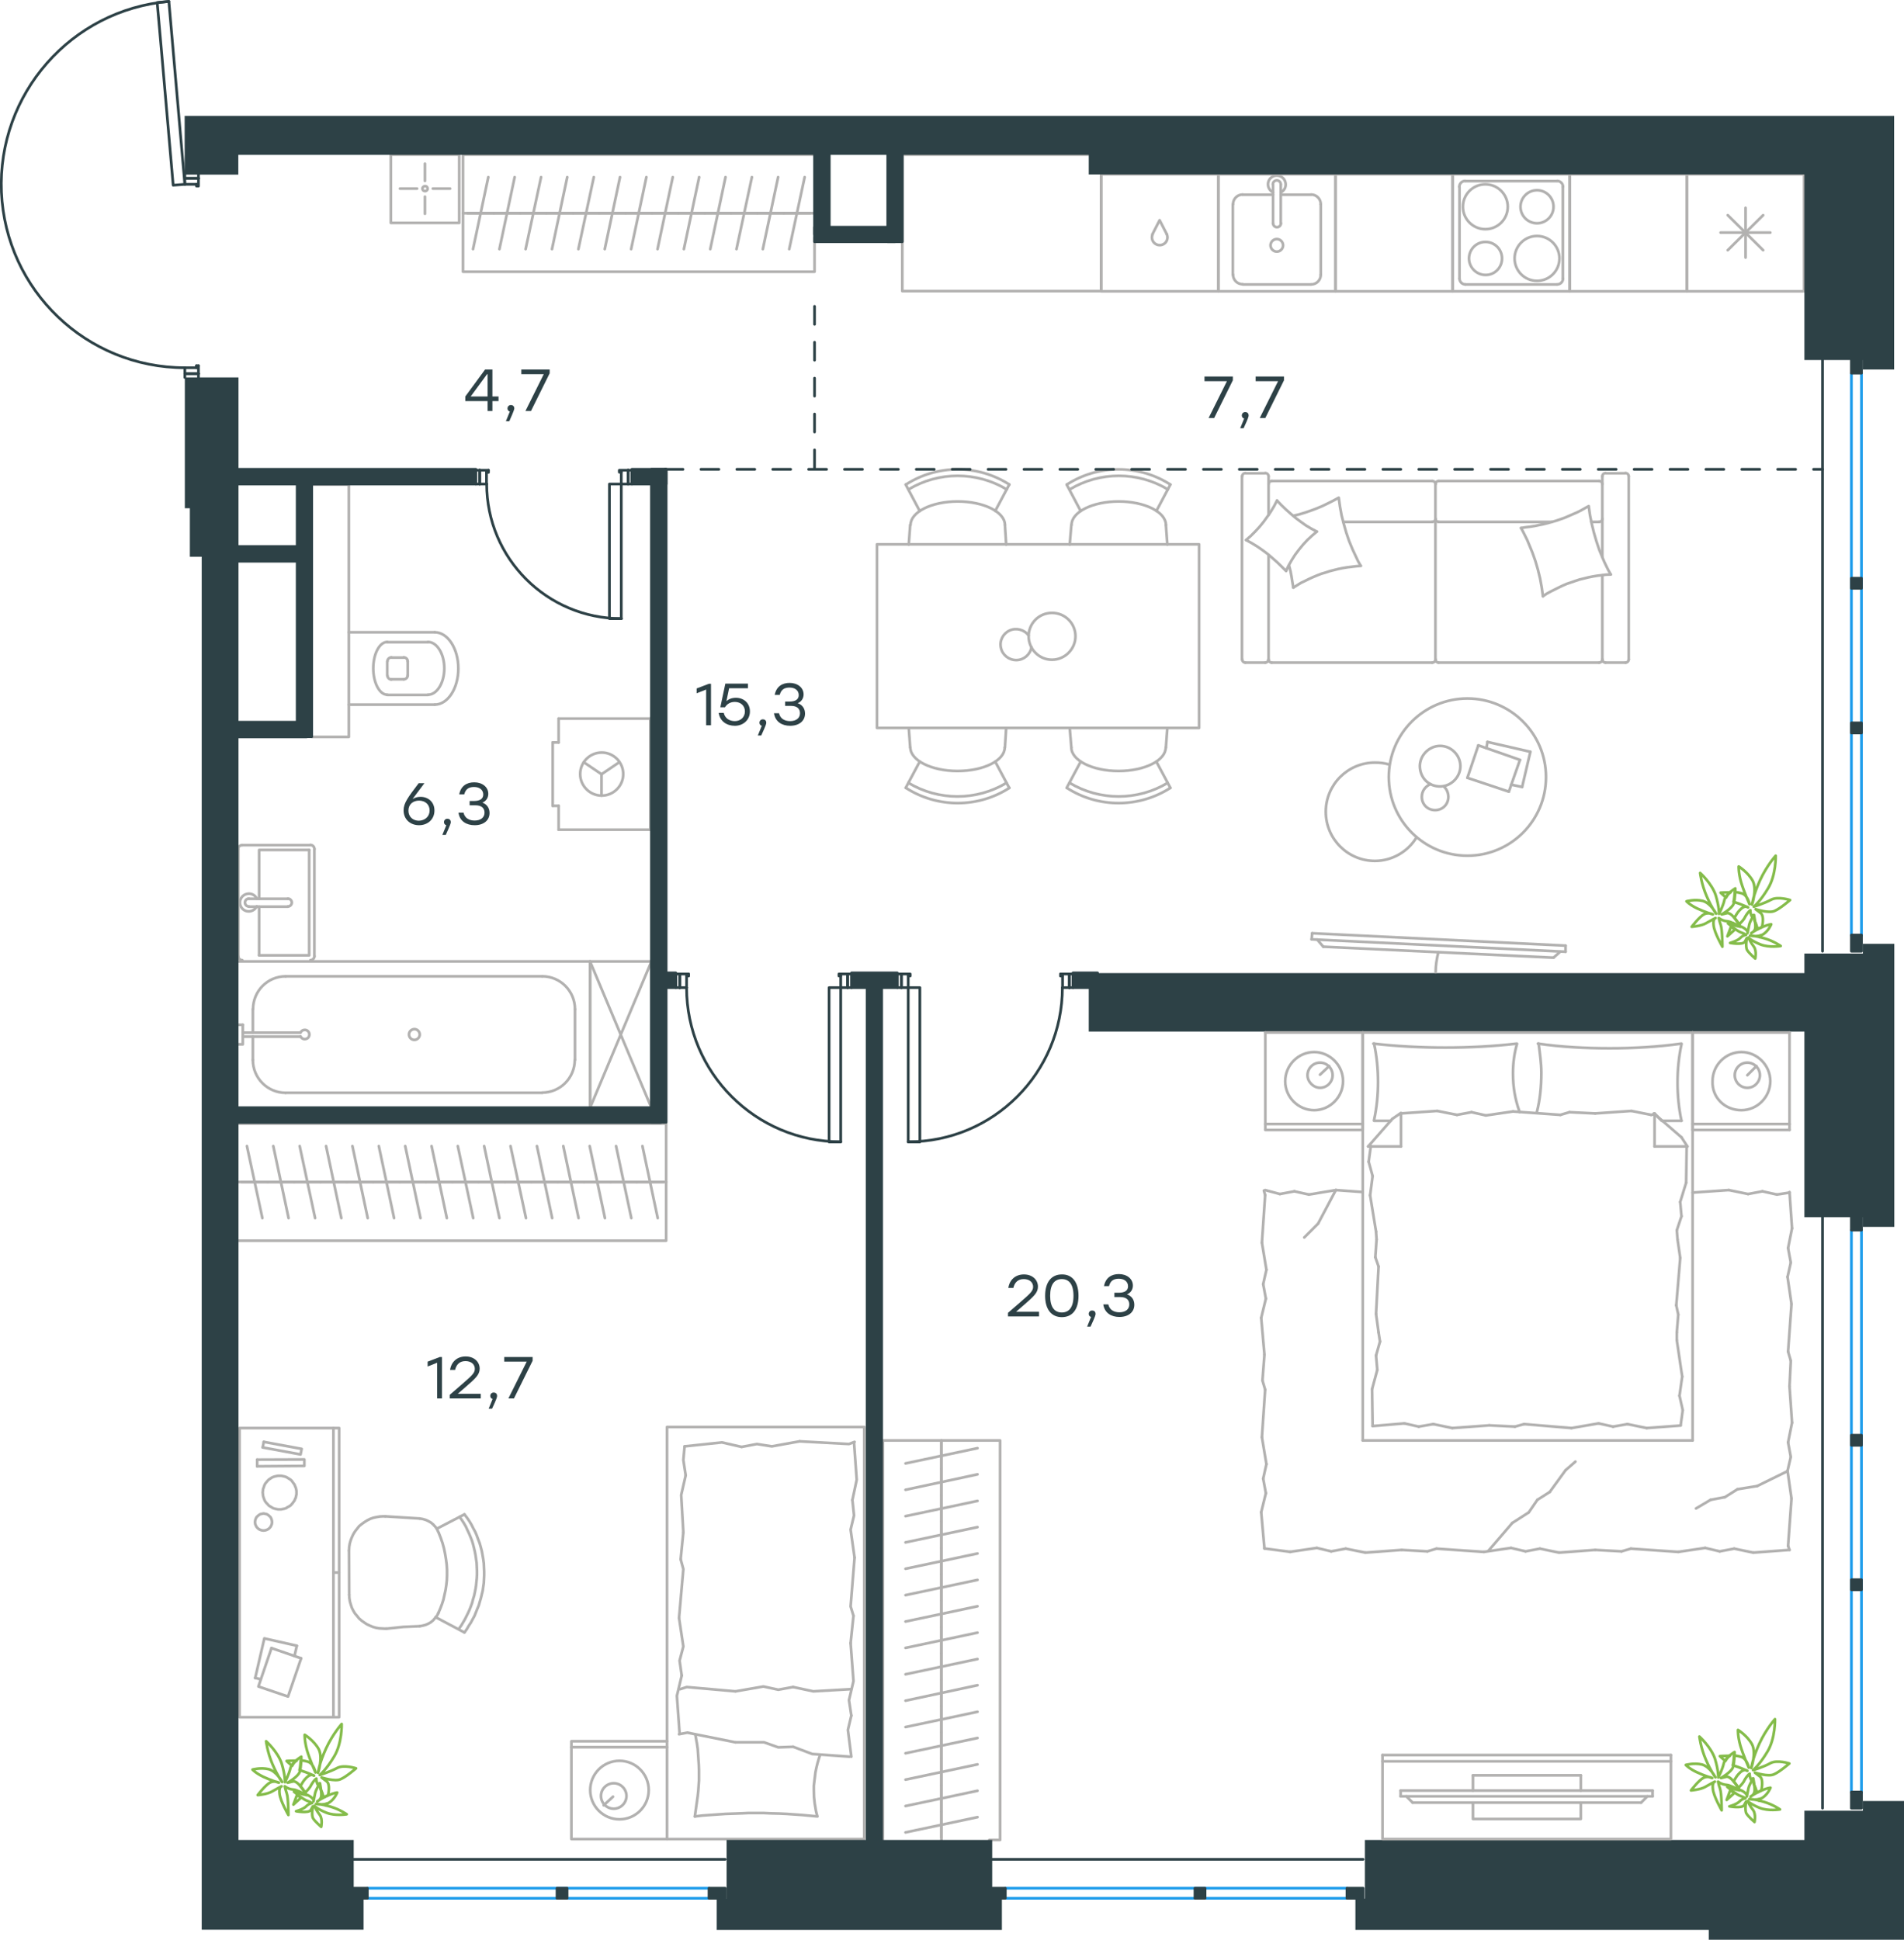 <?xml version="1.0" encoding="utf-8"?>
<!-- Generator: Adobe Illustrator 26.5.0, SVG Export Plug-In . SVG Version: 6.00 Build 0)  -->
<svg version="1.1" id="Слой_1" xmlns="http://www.w3.org/2000/svg" xmlns:xlink="http://www.w3.org/1999/xlink" x="0px" y="0px"
	 viewBox="0 0 1061 1080.8" style="enable-background:new 0 0 1061 1080.8;" xml:space="preserve">
<style type="text/css">
	.st0{fill:none;stroke:#B2B1B0;stroke-width:1.5;stroke-linecap:round;stroke-linejoin:round;stroke-miterlimit:10;}
	.st1{fill:none;stroke:#2D4146;stroke-width:1.5;stroke-linecap:round;stroke-linejoin:round;stroke-miterlimit:10;}
	.st2{fill:none;stroke:#2D4146;stroke-width:1.5;stroke-linecap:round;stroke-linejoin:round;stroke-miterlimit:22.926;}
	.st3{fill:none;stroke:#1D9CEB;stroke-width:1.5;stroke-linecap:round;stroke-linejoin:round;stroke-miterlimit:22.926;}
	
		.st4{fill:none;stroke:#2D4146;stroke-width:1.5;stroke-linecap:round;stroke-linejoin:round;stroke-miterlimit:22.926;stroke-dasharray:10,10,0,0,0,0;}
	.st5{fill-rule:evenodd;clip-rule:evenodd;fill:#2D4146;}
	.st6{fill:#2D4146;}
	.st7{fill:none;stroke:#B2B1B0;stroke-width:1.5;stroke-linecap:round;stroke-linejoin:round;stroke-miterlimit:22.926;}
	.st8{fill:none;stroke:#84BC4A;stroke-width:1.5;stroke-linecap:round;stroke-linejoin:round;stroke-miterlimit:22.926;}
</style>
<path class="st0" d="M506.2,436.2c16.8,10.1,37.9,10.1,54.7,0"/>
<path class="st0" d="M504.8,439c17.6,11.3,40.2,11.3,57.7,0"/>
<line class="st0" x1="512.5" y1="424.4" x2="504.7" y2="439"/>
<line class="st0" x1="554.6" y1="424.4" x2="562.4" y2="439"/>
<line class="st0" x1="560" y1="416.5" x2="560.7" y2="405.6"/>
<line class="st0" x1="507.2" y1="416.5" x2="506.4" y2="405.6"/>
<path class="st0" d="M507.3,416.5c0,7.2,11.8,13.1,26.3,13.1c14.6,0,26.3-5.9,26.3-13.1"/>
<path class="st0" d="M561,272.7c-16.8-10.1-37.9-10.1-54.7,0"/>
<path class="st0" d="M562.5,270c-17.6-11.3-40.2-11.3-57.7,0"/>
<line class="st0" x1="512.5" y1="284.7" x2="504.7" y2="270"/>
<line class="st0" x1="554.6" y1="284.7" x2="562.4" y2="270"/>
<line class="st0" x1="560" y1="292.5" x2="560.7" y2="303.4"/>
<line class="st0" x1="507.2" y1="292.5" x2="506.4" y2="303.4"/>
<path class="st0" d="M560,292.5c0-7.2-11.8-13.1-26.3-13.1c-14.6,0-26.3,5.9-26.3,13.1"/>
<path class="st0" d="M650.8,272.7c-16.8-10.1-37.9-10.1-54.7,0"/>
<path class="st0" d="M652.2,270c-17.6-11.3-40.2-11.3-57.7,0"/>
<line class="st0" x1="644.4" y1="284.7" x2="652.2" y2="270"/>
<line class="st0" x1="602.2" y1="284.7" x2="594.4" y2="270"/>
<line class="st0" x1="597" y1="292.5" x2="596.1" y2="303.4"/>
<line class="st0" x1="649.7" y1="292.5" x2="650.5" y2="303.4"/>
<path class="st0" d="M649.7,292.5c0-7.2-11.8-13.1-26.3-13.1c-14.6,0-26.3,5.9-26.3,13.1"/>
<path class="st0" d="M596,436.2c16.8,10.1,37.9,10.1,54.7,0"/>
<path class="st0" d="M594.5,439c17.5,11.3,40.1,11.3,57.7,0"/>
<line class="st0" x1="602.2" y1="424.4" x2="594.4" y2="439"/>
<line class="st0" x1="644.4" y1="424.4" x2="652.2" y2="439"/>
<line class="st0" x1="649.7" y1="416.5" x2="650.5" y2="405.6"/>
<line class="st0" x1="597" y1="416.5" x2="596.1" y2="405.6"/>
<path class="st0" d="M597,416.5c0,7.2,11.8,13.1,26.3,13.1c14.6,0,26.3-5.9,26.3-13.1"/>
<path class="st0" d="M573.2,354.1c-2.4-3.3-6.9-4.5-10.6-2.8c-3.7,1.7-5.8,5.8-4.8,9.8c0.9,4,4.6,6.8,8.7,6.7
	c4.1-0.1,7.6-3.1,8.3-7.2"/>
<path class="st0" d="M573.2,354.5c0,7.2,5.8,13.1,13,13.1c7.2,0,13.1-5.9,13.1-13.1c0-7.2-5.8-13-13.1-13
	C579,341.5,573.2,347.3,573.2,354.5z"/>
<rect x="488.7" y="303.3" class="st0" width="179.5" height="102.3"/>
<line class="st0" x1="892.9" y1="310.3" x2="892.9" y2="265.4"/>
<line class="st0" x1="801.7" y1="290.8" x2="864.7" y2="290.8"/>
<line class="st0" x1="706.9" y1="287" x2="706.9" y2="265.4"/>
<polyline class="st0" points="711.6,278.9 710,282 708.2,285 706.2,287.9 704.1,290.8 701.9,293.5 699.5,296.1 697,298.6 
	694.4,300.9 "/>
<polyline class="st0" points="718.3,315 719.1,318.1 719.7,321.2 720.2,324.4 720.7,327.4 "/>
<polyline class="st0" points="733.8,296.2 730.6,294.5 727.6,292.7 724.8,290.7 722,288.6 719.3,286.3 716.6,283.9 714.1,281.5 
	711.6,278.9 "/>
<polyline class="st0" points="897.6,320.1 896.3,317.8 895.2,315.6 894.1,313.3 893.1,311 891.2,306.4 889.6,301.6 888.2,296.8 
	887,291.9 886,287 885.3,282 883.1,283.2 881,284.4 878.8,285.5 876.5,286.5 874.2,287.5 871.9,288.5 869.6,289.3 867.3,290.1 
	864.9,290.8 862.4,291.5 860,292.1 857.5,292.6 855.1,293.1 852.6,293.5 850.1,293.8 847.6,294.2 "/>
<polyline class="st0" points="720.7,327.4 722.8,326.1 724.9,324.8 727.2,323.7 729.4,322.6 731.6,321.6 734,320.6 736.3,319.7 
	738.7,319 741.1,318.2 743.5,317.6 745.9,317 748.4,316.5 750.9,316.1 753.4,315.8 755.9,315.5 758.4,315.3 "/>
<polyline class="st0" points="758.1,315 756.9,312.9 755.8,310.6 753.7,306.1 751.8,301.5 750.2,296.8 748.8,291.9 747.6,287.2 
	746.7,282.3 746,277.3 742.9,279 739.9,280.5 736.8,282 733.7,283.3 730.5,284.5 727.3,285.6 724,286.6 720.7,287.4 "/>
<polyline class="st0" points="859.8,332.2 861.9,330.8 864.1,329.6 866.3,328.5 868.5,327.4 870.8,326.3 873.1,325.3 875.5,324.5 
	877.8,323.7 880.2,322.9 882.7,322.3 885.1,321.7 887.6,321.2 890,320.8 892.5,320.5 895,320.2 897.6,320.1 "/>
<polyline class="st0" points="694.4,300.9 697.5,302.6 700.6,304.5 703.5,306.5 706.3,308.6 709,310.9 711.6,313.2 714.2,315.7 
	716.7,318.2 717.3,316.7 718.1,315.1 719.8,312.1 721.7,309.1 723.8,306.3 726.1,303.5 728.5,300.9 731.1,298.5 733.8,296.2 "/>
<polyline class="st0" points="847.6,294.2 848.8,296.4 849.9,298.6 851,300.8 852,303.2 853.9,307.8 855.6,312.6 857,317.4 
	858.2,322.3 859.1,327.2 859.8,332.2 "/>
<path class="st0" d="M798.1,290.8c1,0,1.8-0.8,1.8-1.8"/>
<line class="st0" x1="798" y1="290.8" x2="748.5" y2="290.8"/>
<path class="st0" d="M891.1,290.8c1,0,1.8-0.8,1.8-1.8"/>
<path class="st0" d="M799.9,289c0,1,0.8,1.8,1.8,1.8"/>
<line class="st0" x1="886.7" y1="290.8" x2="891" y2="290.8"/>
<path class="st0" d="M708.7,268c-1,0-1.8,0.8-1.8,1.8"/>
<path class="st0" d="M706.9,367.4c0,1,0.8,1.8,1.8,1.8"/>
<path class="st0" d="M799.9,269.8c0-1-0.8-1.8-1.8-1.8"/>
<path class="st0" d="M798.1,369.2c1,0,1.8-0.8,1.8-1.8"/>
<line class="st0" x1="798" y1="268" x2="708.6" y2="268"/>
<line class="st0" x1="708.6" y1="369.2" x2="798" y2="369.2"/>
<path class="st0" d="M892.9,269.8c0-1-0.8-1.8-1.8-1.8"/>
<path class="st0" d="M891.1,369.2c1,0,1.8-0.8,1.8-1.8"/>
<path class="st0" d="M894.7,263.6c-1,0-1.8,0.8-1.8,1.8"/>
<path class="st0" d="M801.7,268c-1,0-1.8,0.8-1.8,1.8"/>
<path class="st0" d="M799.9,367.4c0,1,0.8,1.8,1.8,1.8"/>
<path class="st0" d="M692.2,367.4c0,1,0.8,1.8,1.8,1.8"/>
<path class="st0" d="M705,369.2c1,0,1.8-0.8,1.8-1.8"/>
<path class="st0" d="M694,263.6c-1,0-1.8,0.8-1.8,1.8"/>
<path class="st0" d="M706.9,265.4c0-1-0.8-1.8-1.8-1.8"/>
<path class="st0" d="M907.6,265.4c0-1-0.8-1.8-1.8-1.8"/>
<path class="st0" d="M892.9,367.4c0,1,0.8,1.8,1.8,1.8"/>
<path class="st0" d="M905.8,369.2c1,0,1.8-0.8,1.8-1.8"/>
<line class="st0" x1="801.7" y1="268" x2="891.1" y2="268"/>
<line class="st0" x1="799.9" y1="367.4" x2="799.9" y2="269.8"/>
<line class="st0" x1="891" y1="369.2" x2="801.6" y2="369.2"/>
<line class="st0" x1="692.1" y1="265.4" x2="692.1" y2="367.4"/>
<line class="st0" x1="694" y1="369.2" x2="705" y2="369.2"/>
<line class="st0" x1="706.9" y1="367.4" x2="706.9" y2="309.2"/>
<line class="st0" x1="705" y1="263.7" x2="694" y2="263.7"/>
<line class="st0" x1="892.9" y1="320.6" x2="892.9" y2="367.4"/>
<line class="st0" x1="894.7" y1="369.2" x2="905.8" y2="369.2"/>
<line class="st0" x1="907.6" y1="367.4" x2="907.6" y2="265.4"/>
<line class="st0" x1="905.8" y1="263.7" x2="894.7" y2="263.7"/>
<polyline class="st0" points="387.2,1012.1 388,1006.4 388.8,1000.7 389.1,997.9 389.3,995 389.5,992.1 389.5,989.3 389.5,986.3 
	389.4,983.3 389.2,980.4 389,977.4 388.8,974.5 388.4,971.7 387.9,969 387.5,966.5 "/>
<polyline class="st0" points="457,977.7 456.2,980.2 455.5,982.6 454.9,985.1 454.4,987.5 454.1,990 453.8,992.4 453.5,995 
	453.5,997.5 453.6,1001.3 454,1005 454.3,1006.7 454.6,1008.6 455,1010.4 455.5,1012.1 447,1011.3 438.4,1010.7 434.2,1010.5 
	429.9,1010.4 425.6,1010.2 421.3,1010.2 417,1010.2 412.7,1010.4 404.2,1010.7 395.6,1011.3 391.4,1011.6 387.2,1012.1 "/>
<polyline class="st0" points="442,973.3 452.6,977.3 473.4,978.8 "/>
<polyline class="st0" points="378.4,966.3 383,965.4 409.8,970.8 "/>
<polyline class="st0" points="409.9,970.8 425.8,970.8 433.7,973.6 441.9,973.3 "/>
<polyline class="st0" points="474.4,978.8 472.5,963.9 474.4,955.9 "/>
<polyline class="st0" points="413.2,806.2 402.3,803.7 381.5,805.9 "/>
<polyline class="st0" points="476.2,803.4 473.1,804.6 445.6,803.1 "/>
<polyline class="st0" points="445.6,803.1 430.1,805.9 421.8,804.6 413.3,806.2 "/>
<polyline class="st0" points="382.1,822.1 379.6,833 380.8,853.8 "/>
<polyline class="st0" points="381.5,805.9 380.8,813.5 382.1,822 "/>
<polyline class="st0" points="379.9,933.6 377.2,944.9 378.7,965.7 "/>
<polyline class="st0" points="379.3,868.8 380.8,874.3 378.4,901.5 "/>
<polyline class="st0" points="378.4,901.5 380.8,917.4 378.7,925.3 379.9,933.6 "/>
<line class="st0" x1="380.8" y1="853.8" x2="379.3" y2="868.8"/>
<polyline class="st0" points="474.4,955.9 473.1,947.3 475.6,936.7 474,915.5 "/>
<polyline class="st0" points="475,835.8 477.4,824.5 475.9,803.7 "/>
<polyline class="st0" points="475.6,900.3 474,895.1 476.2,867.9 "/>
<polyline class="st0" points="476.2,867.9 474,852.3 475.9,844.4 475,835.8 "/>
<line class="st0" x1="474" y1="915.6" x2="475.6" y2="900.3"/>
<polyline class="st0" points="442,940 453.2,942.4 474,941.2 "/>
<polyline class="st0" points="379,941.2 382.7,940 409.8,942.4 "/>
<polyline class="st0" points="409.9,942.4 425.4,939.7 433.7,941.5 441.9,940 "/>
<line class="st0" x1="341.6" y1="1001.1" x2="336.4" y2="1005.9"/>
<path class="st0" d="M349.1,1000.7c0-3.9-3.2-7.1-7.1-7.1c-3.9,0-7.1,3.2-7.1,7.1c0,3.9,3.2,7.1,7.1,7.1
	C345.9,1007.8,349.1,1004.6,349.1,1000.7z"/>
<rect x="371.7" y="795.1" class="st0" width="109.9" height="229.6"/>
<path class="st0" d="M361.5,997.4c0-9-7.3-16.3-16.3-16.3c-9,0-16.3,7.3-16.3,16.3c0,9,7.3,16.3,16.3,16.3
	C354.2,1013.7,361.5,1006.4,361.5,997.4z"/>
<line class="st0" x1="318.4" y1="973.5" x2="371.7" y2="973.5"/>
<polyline class="st0" points="371.7,1024.7 318.4,1024.7 318.4,970.2 371.7,970.2 "/>
<polygon class="st0" points="146.4,831.6 146.5,830.7 146.6,829.7 146.9,828.9 147.2,828 147.5,827.2 148,826.4 148.6,825.7 
	149.2,825 149.8,824.4 150.6,823.9 151.3,823.4 152.1,823 153,822.7 153.9,822.5 154.9,822.3 155.8,822.3 156.7,822.3 157.7,822.5 
	158.6,822.7 159.5,823 160.2,823.4 161,823.9 161.8,824.4 162.5,825 163,825.7 163.5,826.4 164.1,827.2 164.4,828 164.8,828.9 
	165,829.7 165.2,830.7 165.2,831.6 165.2,832.6 165,833.5 164.8,834.5 164.4,835.3 164.1,836.1 163.5,836.9 163,837.6 162.5,838.2 
	161.8,838.9 161,839.4 160.2,839.8 159.5,840.3 158.6,840.6 157.7,840.8 156.7,841 155.8,841 154.9,841 153.9,840.8 153,840.6 
	152.1,840.3 151.3,839.8 150.6,839.4 149.8,838.9 149.2,838.2 148.6,837.6 148,836.9 147.5,836.1 147.2,835.3 146.9,834.5 
	146.6,833.5 146.5,832.6 "/>
<polygon class="st0" points="142.1,848.1 142.2,847.2 142.5,846.2 142.9,845.4 143.5,844.8 144.2,844.2 145,843.7 145.9,843.5 
	146.9,843.3 147.8,843.5 148.7,843.7 149.5,844.2 150.2,844.8 150.8,845.4 151.2,846.2 151.5,847.2 151.6,848.1 151.5,849.1 
	151.2,849.9 150.8,850.7 150.2,851.4 149.5,852 148.7,852.4 147.8,852.7 146.9,852.8 145.9,852.7 145,852.4 144.2,852 143.5,851.4 
	142.9,850.7 142.5,849.9 142.2,849.1 "/>
<polyline class="st0" points="146.4,806.5 167.5,810.4 168.1,807.3 147,803.4 "/>
<polyline class="st0" points="143.3,817 169.6,816.8 169.6,813.2 143.3,813.3 "/>
<line class="st0" x1="185.8" y1="876.2" x2="189" y2="876.2"/>
<line class="st0" x1="151.3" y1="918.3" x2="167.8" y2="924"/>
<line class="st0" x1="147" y1="803.4" x2="146.4" y2="806.5"/>
<line class="st0" x1="165.4" y1="917" x2="164.1" y2="922.7"/>
<polyline class="st0" points="167.8,924 160.5,945.3 144,939.7 151.3,918.3 "/>
<polyline class="st0" points="142.2,935 147.3,912.9 165.4,917 "/>
<line class="st0" x1="143.3" y1="813.3" x2="143.3" y2="817"/>
<line class="st0" x1="145.3" y1="935.7" x2="142.2" y2="934.9"/>
<line class="st0" x1="185.8" y1="795.7" x2="185.8" y2="956.7"/>
<rect x="133.5" y="795.7" class="st0" width="55.5" height="161.1"/>
<polyline class="st0" points="233.8,846.1 235.6,846.4 237.3,846.9 238.8,847.6 240.2,848.4 241.5,849.5 242,850.1 242.6,850.7 
	243.1,851.4 243.6,852.1 243.9,852.9 244.3,853.7 "/>
<polyline class="st0" points="244.4,898.6 243.6,900.1 242.5,901.5 241.4,902.8 240.1,903.9 238.7,904.7 237.1,905.4 235.5,905.8 
	233.9,906.1 "/>
<polyline class="st0" points="215.2,907.5 213.3,907.4 211.4,907.3 209.6,907 207.8,906.5 206.1,905.8 204.4,905 202.9,904 
	201.5,903 200.1,901.8 199,900.4 197.8,899 196.9,897.5 196.1,895.9 195.5,894.1 195,892.4 194.7,890.5 194.6,888.6 "/>
<polyline class="st0" points="258.8,843.8 260.2,845.6 261.5,847.5 262.7,849.5 263.7,851.5 264.8,853.5 265.7,855.6 266.5,857.8 
	267.3,859.9 267.9,862 268.5,864.3 268.9,866.5 269.3,868.8 269.6,871 269.7,873.3 269.8,875.5 269.8,877.8 269.7,880 269.6,882.1 
	269.3,884.1 269,886.3 268.5,888.3 268,890.4 267.4,892.4 266.8,894.5 266,896.4 265.2,898.4 264.4,900.4 263.4,902.2 262.4,904.1 
	261.2,905.9 260.1,907.8 258.8,909.6 "/>
<polyline class="st0" points="244.5,854.1 245.6,856.9 246.6,859.8 247.4,862.7 248,865.6 248.5,868.6 248.9,871.6 249.1,874.7 
	249.1,877.7 249,880.5 248.7,883.2 248.3,885.9 247.7,888.6 247.1,891.3 246.3,893.8 245.3,896.4 244.2,898.9 "/>
<polyline class="st0" points="256.1,845.2 257.4,847 258.5,848.7 259.6,850.6 260.5,852.6 261.4,854.5 262.2,856.4 263,858.4 
	263.6,860.4 264.1,862.4 264.6,864.5 265,866.6 265.3,868.7 265.6,870.8 265.7,873 265.8,875.2 265.8,877.3 265.7,879.4 
	265.5,881.3 265.3,883.4 265,885.3 264.6,887.3 264.2,889.2 263.6,891.1 263.1,893.1 262.4,895 261.7,896.8 260.9,898.6 260,900.4 
	259.1,902.2 258.1,903.9 257.1,905.6 255.9,907.3 "/>
<polyline class="st0" points="194.5,864 194.6,862 194.9,860.1 195.4,858.3 196.1,856.5 196.9,854.8 197.9,853.2 199,851.8 
	200.2,850.3 201.7,849.1 203.1,848.1 204.7,847.1 206.3,846.3 208,845.7 209.9,845.3 211.7,845 213.6,844.9 214.7,844.9 "/>
<line class="st0" x1="258.8" y1="909.6" x2="242.8" y2="901.1"/>
<line class="st0" x1="258.8" y1="843.8" x2="243.4" y2="851.8"/>
<line class="st0" x1="214.7" y1="844.9" x2="233.8" y2="846.1"/>
<polyline class="st0" points="215.2,907.5 224.7,906.5 233.9,906.1 "/>
<line class="st0" x1="194.5" y1="864" x2="194.6" y2="888.6"/>
<line class="st0" x1="140.9" y1="590.6" x2="140.9" y2="577.6"/>
<path class="st0" d="M167.5,577.5c0.5,1.1,1.7,1.7,2.9,1.4c1.2-0.2,2-1.3,2-2.5c0-1.2-0.8-2.2-2-2.5c-1.2-0.2-2.4,0.3-2.9,1.4"/>
<line class="st0" x1="135.3" y1="577.6" x2="167.4" y2="577.6"/>
<line class="st0" x1="135.3" y1="575.4" x2="167.4" y2="575.4"/>
<line class="st0" x1="135.3" y1="571" x2="132.9" y2="571"/>
<polyline class="st0" points="135.3,571 135.3,581.9 132.9,581.9 "/>
<path class="st0" d="M227.9,576.4c0,1.6,1.3,3,3,3c1.6,0,3-1.3,3-3c0-1.6-1.4-3-3-3C229.2,573.5,227.9,574.8,227.9,576.4z"/>
<path class="st0" d="M140.9,590.6c0,10.1,8.2,18.3,18.2,18.3"/>
<path class="st0" d="M159.2,544c-10.1,0-18.2,8.2-18.2,18.3"/>
<path class="st0" d="M302.1,608.8c10.1,0,18.2-8.2,18.2-18.3"/>
<path class="st0" d="M320.4,562.3c0-10.1-8.2-18.3-18.2-18.3"/>
<line class="st0" x1="140.9" y1="562.3" x2="140.9" y2="575.3"/>
<line class="st0" x1="159.1" y1="608.9" x2="302.1" y2="608.9"/>
<line class="st0" x1="320.4" y1="590.6" x2="320.4" y2="562.3"/>
<line class="st0" x1="302.1" y1="544" x2="159.1" y2="544"/>
<polyline class="st0" points="328.8,617.3 328.8,535.7 132.9,535.7 "/>
<g>
	<line class="st0" x1="144.4" y1="505.2" x2="144.4" y2="532.3"/>
	<polyline class="st0" points="144.4,500.8 144.4,473.6 172.3,473.6 	"/>
	<polyline class="st0" points="172.3,473.6 172.3,532.3 144.4,532.3 	"/>
	<path class="st0" d="M173,535c1.2,0,2.2-1,2.2-2.2"/>
	<path class="st0" d="M175.2,473c0-1.2-1-2.2-2.2-2.2"/>
	<path class="st0" d="M132.8,532.8c0,1.2,1,2.2,2.2,2.2"/>
	<path class="st0" d="M134.9,470.9c-1.2,0-2.2,1-2.2,2.2"/>
	<path class="st0" d="M160.4,505.1c1.2,0,2.2-1,2.2-2.2c0-1.2-1-2.2-2.2-2.2"/>
	<line class="st0" x1="138.7" y1="505.2" x2="160.4" y2="505.2"/>
	<path class="st0" d="M138.7,500.7c-1.2,0-2.2,1-2.2,2.2c0,1.2,1,2.2,2.2,2.2"/>
	<line class="st0" x1="138.7" y1="500.8" x2="160.4" y2="500.8"/>
	<path class="st0" d="M143.1,500.7c-1-2.1-3.3-3.2-5.6-2.6c-2.2,0.5-3.8,2.5-3.8,4.8c0,2.3,1.6,4.3,3.8,4.8c2.3,0.5,4.5-0.6,5.6-2.7
		"/>
	<line class="st0" x1="175.2" y1="532.9" x2="175.2" y2="473.1"/>
	<line class="st0" x1="173" y1="470.9" x2="134.9" y2="470.9"/>
	<line class="st0" x1="132.8" y1="473.1" x2="132.8" y2="532.9"/>
</g>
<g>
	<line class="st0" x1="311.3" y1="413.7" x2="308" y2="413.7"/>
	<line class="st0" x1="311.3" y1="449" x2="308" y2="449"/>
	<line class="st0" x1="311.3" y1="400.4" x2="311.3" y2="413.7"/>
	<line class="st0" x1="311.3" y1="462.3" x2="311.3" y2="449"/>
	<polyline class="st0" points="345.1,424.7 335.2,431.4 325.3,424.7 	"/>
	<line class="st0" x1="335.2" y1="431.4" x2="335.2" y2="443.3"/>
	<path class="st0" d="M335.3,419.3c-6.6,0-12,5.4-12,12c0,6.6,5.4,12,12,12c6.6,0,12-5.4,12-12C347.3,424.7,341.9,419.3,335.3,419.3
		z"/>
	<line class="st0" x1="362.4" y1="400.4" x2="311.3" y2="400.4"/>
	<line class="st0" x1="308" y1="413.7" x2="308" y2="449"/>
	<polyline class="st0" points="311.3,462.3 362.4,462.3 362.4,400.4 	"/>
</g>
<path class="st0" d="M225,378.5c1.2,0,2.2-1,2.2-2.2"/>
<path class="st0" d="M227.2,368.5c0-1.2-1-2.2-2.2-2.2"/>
<path class="st0" d="M215.9,376.4c0,1.2,1,2.2,2.2,2.2"/>
<path class="st0" d="M218.1,366.3c-1.2,0-2.2,1-2.2,2.2"/>
<line class="st0" x1="218" y1="378.5" x2="224.9" y2="378.5"/>
<line class="st0" x1="227.2" y1="376.4" x2="227.2" y2="368.5"/>
<line class="st0" x1="225" y1="366.4" x2="218" y2="366.4"/>
<line class="st0" x1="215.8" y1="368.5" x2="215.8" y2="376.4"/>
<path class="st0" d="M215.8,357.7c-4.3,0-7.8,6.6-7.8,14.7c0,8.1,3.5,14.7,7.8,14.7"/>
<line class="st0" x1="238.5" y1="387.2" x2="215.8" y2="387.2"/>
<path class="st0" d="M238.5,387.1c5,0,9.1-6.6,9.1-14.7c0-8.1-4.1-14.7-9.1-14.7"/>
<line class="st0" x1="238.5" y1="357.8" x2="215.8" y2="357.8"/>
<path class="st0" d="M242.3,392.6c7.2,0,13.1-9,13.1-20.1c0-11.1-5.9-20.2-13.1-20.2"/>
<line class="st0" x1="242.3" y1="392.6" x2="194.4" y2="392.6"/>
<line class="st0" x1="242.3" y1="352.3" x2="194.4" y2="352.3"/>
<polyline class="st0" points="173.7,410.6 194.4,410.6 194.4,270 173.7,270 "/>
<line class="st0" x1="369.6" y1="658.6" x2="354.8" y2="658.6"/>
<line class="st0" x1="358" y1="638.6" x2="366.5" y2="678.7"/>
<line class="st0" x1="354.8" y1="658.6" x2="340.2" y2="658.6"/>
<line class="st0" x1="343.3" y1="638.6" x2="351.8" y2="678.7"/>
<line class="st0" x1="340.2" y1="658.6" x2="325.5" y2="658.6"/>
<line class="st0" x1="328.6" y1="638.6" x2="337.1" y2="678.7"/>
<line class="st0" x1="325.5" y1="658.6" x2="310.8" y2="658.6"/>
<line class="st0" x1="313.9" y1="638.6" x2="322.4" y2="678.7"/>
<line class="st0" x1="310.8" y1="658.6" x2="296.1" y2="658.6"/>
<line class="st0" x1="299.2" y1="638.6" x2="307.7" y2="678.7"/>
<line class="st0" x1="296.1" y1="658.6" x2="281.4" y2="658.6"/>
<line class="st0" x1="284.5" y1="638.6" x2="293.1" y2="678.7"/>
<line class="st0" x1="281.4" y1="658.6" x2="266.7" y2="658.6"/>
<line class="st0" x1="269.8" y1="638.6" x2="278.3" y2="678.7"/>
<line class="st0" x1="266.7" y1="658.6" x2="252.1" y2="658.6"/>
<line class="st0" x1="255.1" y1="638.6" x2="263.7" y2="678.7"/>
<line class="st0" x1="252.1" y1="658.6" x2="237.3" y2="658.6"/>
<line class="st0" x1="240.5" y1="638.6" x2="249" y2="678.7"/>
<line class="st0" x1="237.3" y1="658.6" x2="222.7" y2="658.6"/>
<line class="st0" x1="225.8" y1="638.6" x2="234.3" y2="678.7"/>
<line class="st0" x1="371.2" y1="658.6" x2="132.9" y2="658.6"/>
<line class="st0" x1="222.7" y1="658.6" x2="208" y2="658.6"/>
<line class="st0" x1="211.1" y1="638.6" x2="219.6" y2="678.7"/>
<line class="st0" x1="208" y1="658.6" x2="193.3" y2="658.6"/>
<line class="st0" x1="196.4" y1="638.6" x2="204.9" y2="678.7"/>
<line class="st0" x1="193.3" y1="658.6" x2="178.6" y2="658.6"/>
<line class="st0" x1="181.7" y1="638.6" x2="190.2" y2="678.7"/>
<line class="st0" x1="178.6" y1="658.6" x2="163.9" y2="658.6"/>
<line class="st0" x1="167" y1="638.6" x2="175.6" y2="678.7"/>
<line class="st0" x1="163.9" y1="658.6" x2="149.2" y2="658.6"/>
<line class="st0" x1="152.3" y1="638.6" x2="160.8" y2="678.7"/>
<line class="st0" x1="149.2" y1="658.6" x2="134.6" y2="658.6"/>
<line class="st0" x1="137.6" y1="638.6" x2="146.2" y2="678.7"/>
<polyline class="st0" points="132.9,691.3 371.2,691.3 371.2,626 132.9,626 "/>
<line class="st0" x1="524.6" y1="803.8" x2="524.6" y2="818.4"/>
<line class="st0" x1="504.6" y1="815.4" x2="544.7" y2="806.9"/>
<line class="st0" x1="524.6" y1="818.4" x2="524.6" y2="833.1"/>
<line class="st0" x1="504.6" y1="830.1" x2="544.7" y2="821.5"/>
<line class="st0" x1="524.6" y1="833.1" x2="524.6" y2="847.8"/>
<line class="st0" x1="504.6" y1="844.8" x2="544.7" y2="836.3"/>
<line class="st0" x1="524.6" y1="847.8" x2="524.6" y2="862.5"/>
<line class="st0" x1="504.6" y1="859.4" x2="544.7" y2="850.9"/>
<line class="st0" x1="524.6" y1="862.5" x2="524.6" y2="877.2"/>
<line class="st0" x1="504.6" y1="874.1" x2="544.7" y2="865.6"/>
<line class="st0" x1="524.6" y1="877.2" x2="524.6" y2="891.9"/>
<line class="st0" x1="504.6" y1="888.8" x2="544.7" y2="880.3"/>
<line class="st0" x1="524.6" y1="891.9" x2="524.6" y2="906.6"/>
<line class="st0" x1="504.6" y1="903.5" x2="544.7" y2="895"/>
<line class="st0" x1="524.6" y1="906.6" x2="524.6" y2="921.3"/>
<line class="st0" x1="504.6" y1="918.2" x2="544.7" y2="909.7"/>
<line class="st0" x1="524.6" y1="921.3" x2="524.6" y2="935.9"/>
<line class="st0" x1="504.6" y1="932.9" x2="544.7" y2="924.4"/>
<line class="st0" x1="524.6" y1="802.6" x2="524.6" y2="1025.2"/>
<line class="st0" x1="524.6" y1="936" x2="524.6" y2="950.6"/>
<line class="st0" x1="504.6" y1="947.6" x2="544.7" y2="939"/>
<line class="st0" x1="524.6" y1="950.6" x2="524.6" y2="965.3"/>
<line class="st0" x1="504.6" y1="962.3" x2="544.7" y2="953.8"/>
<line class="st0" x1="524.6" y1="965.3" x2="524.6" y2="980"/>
<line class="st0" x1="504.6" y1="976.9" x2="544.7" y2="968.4"/>
<line class="st0" x1="524.6" y1="980" x2="524.6" y2="994.7"/>
<line class="st0" x1="504.6" y1="991.6" x2="544.7" y2="983.1"/>
<line class="st0" x1="524.6" y1="994.7" x2="524.6" y2="1009.4"/>
<line class="st0" x1="504.6" y1="1006.3" x2="544.7" y2="997.8"/>
<line class="st0" x1="524.6" y1="1009.4" x2="524.6" y2="1024.1"/>
<line class="st0" x1="504.6" y1="1021" x2="544.7" y2="1012.5"/>
<polyline class="st0" points="551.3,1025.2 557.3,1025.2 557.3,802.6 492,802.6 492,1025.2 "/>
<line class="st0" x1="236.8" y1="109.6" x2="236.8" y2="119.1"/>
<line class="st0" x1="232.4" y1="105.1" x2="222.9" y2="105.1"/>
<line class="st0" x1="236.8" y1="100.8" x2="236.8" y2="91.2"/>
<line class="st0" x1="241.2" y1="105.1" x2="250.8" y2="105.1"/>
<path class="st0" d="M238.3,105.1c0-0.8-0.6-1.4-1.4-1.4c-0.8,0-1.5,0.6-1.5,1.4c0,0.8,0.6,1.4,1.5,1.4
	C237.6,106.5,238.3,105.9,238.3,105.1z"/>
<rect x="217.8" y="86.1" class="st0" width="38.1" height="38.1"/>
<line class="st0" x1="260.5" y1="118.8" x2="275.2" y2="118.8"/>
<line class="st0" x1="272.1" y1="98.7" x2="263.6" y2="138.8"/>
<line class="st0" x1="275.2" y1="118.8" x2="289.9" y2="118.8"/>
<line class="st0" x1="286.8" y1="98.7" x2="278.3" y2="138.8"/>
<line class="st0" x1="289.9" y1="118.8" x2="304.5" y2="118.8"/>
<line class="st0" x1="301.5" y1="98.7" x2="292.9" y2="138.8"/>
<line class="st0" x1="304.5" y1="118.8" x2="319.3" y2="118.8"/>
<line class="st0" x1="316.1" y1="98.7" x2="307.6" y2="138.8"/>
<line class="st0" x1="319.3" y1="118.8" x2="333.9" y2="118.8"/>
<line class="st0" x1="330.9" y1="98.7" x2="322.3" y2="138.8"/>
<line class="st0" x1="333.9" y1="118.8" x2="348.6" y2="118.8"/>
<line class="st0" x1="345.5" y1="98.7" x2="337" y2="138.8"/>
<line class="st0" x1="348.6" y1="118.8" x2="363.3" y2="118.8"/>
<line class="st0" x1="360.2" y1="98.7" x2="351.7" y2="138.8"/>
<line class="st0" x1="258" y1="118.8" x2="453.9" y2="118.8"/>
<line class="st0" x1="363.3" y1="118.8" x2="378" y2="118.8"/>
<line class="st0" x1="374.9" y1="98.7" x2="366.4" y2="138.8"/>
<line class="st0" x1="378" y1="118.8" x2="392.7" y2="118.8"/>
<line class="st0" x1="389.6" y1="98.7" x2="381.1" y2="138.8"/>
<line class="st0" x1="392.7" y1="118.8" x2="407.4" y2="118.8"/>
<line class="st0" x1="404.3" y1="98.7" x2="395.8" y2="138.8"/>
<line class="st0" x1="407.4" y1="118.8" x2="422" y2="118.8"/>
<line class="st0" x1="419" y1="98.7" x2="410.4" y2="138.8"/>
<line class="st0" x1="422" y1="118.8" x2="436.8" y2="118.8"/>
<line class="st0" x1="433.6" y1="98.7" x2="425.1" y2="138.8"/>
<line class="st0" x1="436.8" y1="118.8" x2="451.4" y2="118.8"/>
<line class="st0" x1="448.4" y1="98.7" x2="439.8" y2="138.8"/>
<polyline class="st0" points="453.9,132.4 453.9,151.4 258,151.4 258,86.1 453.9,86.1 "/>
<g>
	<line class="st0" x1="692.5" y1="108.5" x2="709.4" y2="108.5"/>
	<path class="st0" d="M708,136.7c0,1.9,1.6,3.5,3.5,3.5c1.9,0,3.5-1.6,3.5-3.5c0-1.9-1.6-3.5-3.5-3.5
		C709.6,133.2,708,134.8,708,136.7z"/>
	<path class="st0" d="M709.4,124.4c0,1.2,1,2.2,2.2,2.2c1.2,0,2.2-1,2.2-2.2"/>
	<line class="st0" x1="709.4" y1="102.8" x2="709.4" y2="124.5"/>
	<path class="st0" d="M713.7,102.7c0-1.2-1-2.2-2.2-2.2c-1.2,0-2.2,1-2.2,2.2"/>
	<line class="st0" x1="713.7" y1="102.8" x2="713.7" y2="124.5"/>
	<path class="st0" d="M713.7,107.2c2.1-1,3.2-3.3,2.6-5.6c-0.5-2.2-2.5-3.8-4.8-3.8c-2.3,0-4.3,1.6-4.8,3.8
		c-0.5,2.3,0.6,4.5,2.7,5.6"/>
	<path class="st0" d="M692.5,108.4c-3,0-5.4,2.4-5.4,5.4"/>
	<path class="st0" d="M736,113.8c0-3-2.4-5.4-5.4-5.4"/>
	<path class="st0" d="M687.1,153c0,3,2.4,5.4,5.4,5.4"/>
	<path class="st0" d="M730.6,158.5c3,0,5.4-2.4,5.4-5.4"/>
	<line class="st0" x1="687" y1="113.9" x2="687" y2="153.1"/>
	<line class="st0" x1="692.5" y1="158.5" x2="730.5" y2="158.5"/>
	<line class="st0" x1="736" y1="153.1" x2="736" y2="113.9"/>
	<line class="st0" x1="730.5" y1="108.5" x2="713.7" y2="108.5"/>
	<rect x="678.9" y="97.1" class="st0" width="65.3" height="65.2"/>
	<path class="st0" d="M840.2,115.2c0-6.9-5.6-12.5-12.5-12.5c-6.9,0-12.5,5.6-12.5,12.5c0,6.9,5.6,12.5,12.5,12.5
		C834.7,127.7,840.2,122.1,840.2,115.2z"/>
	<circle class="st0" cx="856.5" cy="115.2" r="9.2"/>
	<path class="st0" d="M869,144c0-6.9-5.6-12.5-12.5-12.5c-6.9,0-12.5,5.6-12.5,12.5c0,6.9,5.6,12.5,12.5,12.5
		C863.4,156.5,869,150.9,869,144z"/>
	<path class="st0" d="M837,144c0-5.1-4.1-9.2-9.2-9.2c-5.1,0-9.2,4.1-9.2,9.2c0,5.1,4.2,9.2,9.2,9.2C832.9,153.3,837,149.1,837,144z
		"/>
	<path class="st0" d="M871,104.1c0-1.8-1.5-3.3-3.3-3.3"/>
	<path class="st0" d="M816.5,100.8c-1.8,0-3.3,1.5-3.3,3.3"/>
	<path class="st0" d="M867.7,158.5c1.8,0,3.3-1.5,3.3-3.3"/>
	<path class="st0" d="M813.3,155.2c0,1.8,1.5,3.3,3.3,3.3"/>
	<line class="st0" x1="867.7" y1="100.9" x2="816.5" y2="100.9"/>
	<line class="st0" x1="870.9" y1="155.2" x2="870.9" y2="104.1"/>
	<line class="st0" x1="816.5" y1="158.5" x2="867.7" y2="158.5"/>
	<line class="st0" x1="813.3" y1="104.1" x2="813.3" y2="155.2"/>
	<rect x="809.5" y="97.1" class="st0" width="65.3" height="65.2"/>
	<path class="st0" d="M642.3,130.5c-0.8,1.8-0.3,4,1.3,5.2c1.6,1.2,3.7,1.2,5.3,0c1.6-1.2,2.1-3.4,1.3-5.2"/>
	<polyline class="st0" points="642.2,130.5 646.2,122.7 650.2,130.5 	"/>
	<rect x="613.6" y="97.1" class="st0" width="65.3" height="65.2"/>
	<line class="st0" x1="982.5" y1="119.9" x2="962.8" y2="139.4"/>
	<line class="st0" x1="982.5" y1="139.4" x2="962.8" y2="119.9"/>
	<line class="st0" x1="972.7" y1="115.8" x2="972.7" y2="143.5"/>
	<line class="st0" x1="986.5" y1="129.6" x2="958.8" y2="129.6"/>
	<rect x="940" y="97.1" class="st0" width="65.3" height="65.2"/>
	<rect x="744.2" y="97.1" class="st0" width="65.3" height="65.2"/>
	<rect x="874.7" y="97.1" class="st0" width="65.3" height="65.2"/>
	<rect x="502.8" y="86.1" class="st0" width="110.8" height="76.1"/>
</g>
<rect x="328.8" y="535.7" class="st0" width="34.2" height="81.6"/>
<line class="st0" x1="363" y1="617.3" x2="328.8" y2="535.7"/>
<line class="st0" x1="328.8" y1="617.3" x2="363" y2="535.7"/>
<line class="st1" x1="103" y1="208.2" x2="103" y2="210.3"/>
<polyline class="st1" points="103,97.2 103,99.4 103,102.7 "/>
<line class="st1" x1="103" y1="204.9" x2="103" y2="208.2"/>
<path class="st1" d="M94.1,0.8C39.6,5.5-1.5,52.4,0.8,107.1c2.4,54.7,47.4,97.8,102.2,97.8"/>
<line class="st1" x1="110.6" y1="208.2" x2="110.6" y2="203.8"/>
<line class="st1" x1="110.6" y1="99.4" x2="110.6" y2="97.2"/>
<line class="st1" x1="103" y1="102.7" x2="109.5" y2="102.7"/>
<polyline class="st1" points="110.6,99.4 110.6,103.7 109.5,103.7 109.5,102.7 "/>
<line class="st1" x1="109.5" y1="204.9" x2="109.5" y2="203.8"/>
<line class="st1" x1="110.6" y1="210.3" x2="110.6" y2="208.2"/>
<line class="st1" x1="103" y1="204.9" x2="109.5" y2="204.9"/>
<line class="st1" x1="109.5" y1="203.8" x2="110.6" y2="203.8"/>
<line class="st1" x1="103" y1="99.4" x2="110.6" y2="99.4"/>
<line class="st1" x1="103" y1="208.2" x2="110.6" y2="208.2"/>
<line class="st1" x1="103" y1="99.4" x2="110.6" y2="99.4"/>
<line class="st1" x1="103" y1="208.2" x2="110.6" y2="208.2"/>
<polygon class="st1" points="100.9,78.8 94.1,0.8 87.6,1.4 89.7,25.1 96.5,103.2 103,102.7 "/>
<line class="st1" x1="378.8" y1="550.3" x2="376.6" y2="550.3"/>
<polyline class="st1" points="474.6,550.3 472.3,550.3 468.5,550.3 "/>
<line class="st1" x1="382.6" y1="550.3" x2="378.8" y2="550.3"/>
<path class="st1" d="M382.6,550.3c0,47.5,38.5,85.9,85.9,85.9"/>
<line class="st1" x1="378.8" y1="542.7" x2="383.7" y2="542.7"/>
<line class="st1" x1="472.3" y1="542.7" x2="474.6" y2="542.7"/>
<line class="st1" x1="468.5" y1="550.3" x2="468.5" y2="543.8"/>
<polyline class="st1" points="472.3,542.7 467.5,542.7 467.5,543.8 468.5,543.8 "/>
<line class="st1" x1="382.6" y1="543.8" x2="383.7" y2="543.8"/>
<line class="st1" x1="376.6" y1="542.7" x2="378.8" y2="542.7"/>
<line class="st1" x1="382.6" y1="550.3" x2="382.6" y2="543.8"/>
<line class="st1" x1="383.7" y1="543.8" x2="383.7" y2="542.7"/>
<line class="st1" x1="472.3" y1="550.3" x2="472.3" y2="542.7"/>
<line class="st1" x1="378.8" y1="550.3" x2="378.8" y2="542.7"/>
<line class="st1" x1="472.3" y1="550.3" x2="472.3" y2="542.7"/>
<line class="st1" x1="378.8" y1="550.3" x2="378.8" y2="542.7"/>
<polygon class="st1" points="468.5,636.3 462,636.3 462,612.4 462,550.3 468.5,550.3 468.5,574.2 "/>
<line class="st1" x1="595.9" y1="550.3" x2="598" y2="550.3"/>
<polyline class="st1" points="500.1,550.3 502.3,550.3 506.1,550.3 "/>
<line class="st1" x1="592.1" y1="550.3" x2="595.9" y2="550.3"/>
<path class="st1" d="M506.1,636.2c47.5,0,85.9-38.5,85.9-85.9"/>
<line class="st1" x1="595.9" y1="542.7" x2="591" y2="542.7"/>
<line class="st1" x1="502.3" y1="542.7" x2="500.1" y2="542.7"/>
<line class="st1" x1="506.1" y1="550.3" x2="506.1" y2="543.8"/>
<polyline class="st1" points="502.3,542.7 507.2,542.7 507.2,543.8 506.1,543.8 "/>
<line class="st1" x1="592.1" y1="543.8" x2="591" y2="543.8"/>
<line class="st1" x1="598" y1="542.7" x2="595.9" y2="542.7"/>
<line class="st1" x1="592.1" y1="550.3" x2="592.1" y2="543.8"/>
<line class="st1" x1="591" y1="543.8" x2="591" y2="542.7"/>
<line class="st1" x1="502.3" y1="550.3" x2="502.3" y2="542.7"/>
<line class="st1" x1="595.9" y1="550.3" x2="595.9" y2="542.7"/>
<line class="st1" x1="502.3" y1="550.3" x2="502.3" y2="542.7"/>
<line class="st1" x1="595.9" y1="550.3" x2="595.9" y2="542.7"/>
<polygon class="st1" points="506.1,574.2 506.1,636.3 512.6,636.3 512.6,612.4 512.6,550.3 506.1,550.3 "/>
<line class="st1" x1="267.3" y1="269.7" x2="265.1" y2="269.7"/>
<polyline class="st1" points="352.2,269.7 350,269.7 346.2,269.7 "/>
<line class="st1" x1="271.1" y1="269.7" x2="267.3" y2="269.7"/>
<path class="st1" d="M271.2,269.6c0,41.5,33.6,75.1,75.1,75.1"/>
<line class="st1" x1="267.3" y1="262" x2="272.2" y2="262"/>
<line class="st1" x1="350" y1="262" x2="352.2" y2="262"/>
<line class="st1" x1="346.2" y1="269.7" x2="346.2" y2="263.1"/>
<polyline class="st1" points="350,262 345.1,262 345.1,263.1 346.2,263.1 "/>
<line class="st1" x1="271.1" y1="263.1" x2="272.2" y2="263.1"/>
<line class="st1" x1="265.1" y1="262" x2="267.3" y2="262"/>
<line class="st1" x1="271.1" y1="269.7" x2="271.1" y2="263.1"/>
<line class="st1" x1="272.2" y1="263.1" x2="272.2" y2="262"/>
<line class="st1" x1="350" y1="269.7" x2="350" y2="262"/>
<line class="st1" x1="267.3" y1="269.7" x2="267.3" y2="262"/>
<line class="st1" x1="350" y1="269.7" x2="350" y2="262"/>
<line class="st1" x1="267.3" y1="269.7" x2="267.3" y2="262"/>
<polygon class="st1" points="346.2,344.7 339.6,344.7 339.6,320.9 339.6,269.7 346.2,269.7 346.2,293.6 "/>
<rect x="494.7" y="79" class="st2" width="8.1" height="55.7"/>
<rect x="453.9" y="126.6" class="st2" width="44.8" height="8.1"/>
<rect x="453.9" y="78.8" class="st2" width="8.2" height="51.8"/>
<rect x="165.6" y="266.7" class="st2" width="8.1" height="143.8"/>
<rect x="127.8" y="402.4" class="st2" width="43.1" height="8.2"/>
<rect x="129.1" y="261.5" class="st2" width="136.1" height="8.2"/>
<rect x="352.1" y="261.5" class="st2" width="19.1" height="8.2"/>
<rect x="363" y="261.5" class="st2" width="8.2" height="363.8"/>
<rect x="126.5" y="617.2" class="st2" width="241.8" height="8.2"/>
<rect x="369.7" y="542.1" class="st2" width="6.9" height="8.2"/>
<rect x="474.5" y="542.1" class="st2" width="25.5" height="8.2"/>
<rect x="483.2" y="547.6" class="st2" width="8.1" height="488.3"/>
<rect x="597.9" y="542.1" class="st2" width="13.7" height="8.2"/>
<rect x="126.9" y="304.5" class="st2" width="43.1" height="8.2"/>
<line class="st3" x1="204.8" y1="1057.7" x2="395.1" y2="1057.7"/>
<line class="st3" x1="204.8" y1="1052.1" x2="395.1" y2="1052.1"/>
<line class="st2" x1="196.1" y1="1036" x2="404.1" y2="1036"/>
<rect x="195.7" y="1052.1" class="st2" width="9" height="5.6"/>
<rect x="310.4" y="1052.1" class="st2" width="5.6" height="5.6"/>
<rect x="395.1" y="1052.1" class="st2" width="9" height="5.6"/>
<line class="st3" x1="560.3" y1="1057.7" x2="750.6" y2="1057.7"/>
<line class="st3" x1="560.3" y1="1052.1" x2="750.6" y2="1052.1"/>
<line class="st2" x1="551.6" y1="1036" x2="759.6" y2="1036"/>
<rect x="551.2" y="1052.1" class="st2" width="9" height="5.6"/>
<rect x="665.9" y="1052.1" class="st2" width="5.6" height="5.6"/>
<rect x="750.6" y="1052.1" class="st2" width="9" height="5.6"/>
<line class="st3" x1="1037.3" y1="208.1" x2="1037.3" y2="521.3"/>
<line class="st3" x1="1031.7" y1="208.1" x2="1031.7" y2="521.3"/>
<line class="st2" x1="1015.6" y1="199.3" x2="1015.6" y2="530"/>
<rect x="1031.7" y="198.9" class="st2" width="5.6" height="9"/>
<rect x="1031.7" y="322.2" class="st2" width="5.6" height="5.6"/>
<rect x="1031.7" y="521" class="st2" width="5.6" height="9"/>
<rect x="1031.7" y="402.8" class="st2" width="5.6" height="5.6"/>
<line class="st3" x1="1037.3" y1="685.5" x2="1037.3" y2="998.8"/>
<line class="st3" x1="1031.7" y1="685.5" x2="1031.7" y2="998.8"/>
<line class="st2" x1="1015.6" y1="676.8" x2="1015.6" y2="1007.5"/>
<rect x="1031.7" y="676.4" class="st2" width="5.6" height="9"/>
<rect x="1031.7" y="799.7" class="st2" width="5.6" height="5.6"/>
<rect x="1031.7" y="998.5" class="st2" width="5.6" height="9"/>
<rect x="1031.7" y="880.2" class="st2" width="5.6" height="5.6"/>
<line class="st4" x1="370.6" y1="261.5" x2="1015.6" y2="261.5"/>
<line class="st4" x1="453.9" y1="170.7" x2="453.9" y2="261.5"/>
<polygon class="st5" points="552.9,1025.2 491.3,1025.2 491.3,550.3 500,550.3 500,542.1 474.5,542.1 474.5,550.3 483.2,550.3 
	483.2,1025.2 404.9,1025.2 404.9,1057.9 399.4,1057.9 399.4,1075.3 558.3,1075.3 558.3,1057.9 552.9,1057.9 552.9,1057.7 
	560.2,1057.7 560.2,1052.1 552.9,1052.1 "/>
<polygon class="st5" points="1005.5,574.8 1005.5,678.2 1031.7,678.2 1031.7,685.4 1037.3,685.4 1037.3,678.2 1038.1,678.2 
	1038.1,681.4 1038.1,683.6 1055.6,683.6 1055.6,681.4 1055.6,525.9 1038.1,525.9 1038.1,531.3 1005.5,531.3 1005.5,542.2 
	611.7,542.2 611.7,542.1 597.9,542.1 597.9,550.3 606.7,550.3 606.7,574.8 "/>
<polygon class="st5" points="1055.5,1003.5 1038.1,1003.5 1038.1,1008.9 1005.5,1008.9 1005.5,1025.2 760.6,1025.2 760.6,1057.9 
	755.3,1057.9 755.3,1075.3 952.2,1075.3 952.2,1080.8 1061,1080.8 1061,1075.3 1061,1003.5 "/>
<rect x="310.4" y="1052.1" class="st5" width="5.6" height="5.6"/>
<rect x="395.1" y="1052.1" class="st5" width="9" height="5.6"/>
<rect x="665.9" y="1052.1" class="st5" width="5.6" height="5.6"/>
<rect x="750.6" y="1052.1" class="st5" width="9" height="5.6"/>
<rect x="1031.7" y="322.2" class="st5" width="5.6" height="5.6"/>
<rect x="1031.7" y="521" class="st5" width="5.6" height="9"/>
<rect x="1031.7" y="402.8" class="st5" width="5.6" height="5.6"/>
<rect x="1031.7" y="799.7" class="st5" width="5.6" height="5.6"/>
<rect x="1031.7" y="998.5" class="st5" width="5.6" height="9"/>
<rect x="1031.7" y="880.2" class="st5" width="5.6" height="5.6"/>
<g>
	<path class="st6" d="M277.8,223.5h-3.4v5.5h-2.7v-5.5h-12.4v-2.6l11-15h4.1v15h3.4V223.5z M271.7,220.9v-12.4h-0.3l-9.1,12.4
		L271.7,220.9z"/>
	<path class="st6" d="M283.8,234.7h-1.9l2.2-5.4c-0.8-0.2-1.3-0.9-1.3-1.7c0-1.1,0.8-1.9,1.9-1.9c0.8,0,1.9,0.4,1.9,1.9
		C286.5,228.2,286.4,228.9,283.8,234.7z"/>
	<path class="st6" d="M306.3,205.9v2.1l-10.4,21h-3.1l10.2-20.5h-12.5v-2.6H306.3z"/>
</g>
<g>
	<path class="st6" d="M687,209.8v2.1l-10.4,21h-3.1l10.2-20.5h-12.5v-2.6H687z"/>
	<path class="st6" d="M693,238.6h-1.9l2.2-5.4c-0.8-0.2-1.3-0.9-1.3-1.7c0-1.1,0.8-1.9,1.9-1.9c0.8,0,1.9,0.4,1.9,1.9
		C695.8,232,695.7,232.8,693,238.6z"/>
	<path class="st6" d="M715.5,209.8v2.1l-10.4,21h-3.1l10.2-20.5h-12.5v-2.6H715.5z"/>
</g>
<g>
	<path class="st6" d="M396.2,381v23.1h-2.7v-19.9l-5.3,2.1v-2.7l6.8-2.6H396.2z"/>
	<path class="st6" d="M417.9,396.4c0,4.7-3.7,8-8.4,8c-4.4,0-8.3-2.4-9-7.2h2.8c0.7,3,3.1,4.6,6.2,4.6c3.3,0,5.6-2.3,5.6-5.4
		c0-3.2-2.4-5.3-5.6-5.3c-2.6,0-4.4,1.2-5.5,3h-2.6l2.8-13.2h12.6v2.6h-10.5l-1.5,7.2c1.3-1.2,3-1.9,5.3-1.9
		C414.4,388.8,417.9,391.7,417.9,396.4z"/>
	<path class="st6" d="M424.2,409.8h-1.9l2.2-5.4c-0.8-0.2-1.3-0.9-1.3-1.7c0-1.1,0.8-1.9,1.9-1.9c0.8,0,1.9,0.4,1.9,1.9
		C427,403.2,426.9,404,424.2,409.8z"/>
	<path class="st6" d="M448.6,397.6c0,4.2-3.4,6.8-8.3,6.8c-4.5,0-8.3-2.2-9-7h2.8c0.7,3.1,3.2,4.4,6.2,4.4c3.4,0,5.5-1.7,5.5-4.4
		c0-2.3-1.4-4.1-5.1-4.1h-3.2v-2.4h2.4c3.5,0,5.2-1.3,5.2-3.6c0-2.6-2.1-4.2-5.1-4.2c-2.8,0-4.7,1-5.5,4.1h-2.8
		c0.9-4.7,4.2-6.7,8.3-6.7c4.4,0,7.8,2.6,7.8,6.4c0,2.2-1.2,4.1-3.3,4.9C447.1,392.7,448.6,394.8,448.6,397.6z"/>
</g>
<g>
	<path class="st6" d="M246.3,756.1v23.1h-2.7v-19.9l-5.3,2.1v-2.7l6.8-2.6H246.3z"/>
	<path class="st6" d="M267.9,779.2h-17.3v-2l6.7-5.8c5.6-4.9,7.3-6.3,7.3-8.7c0-2.5-2-4.3-5.2-4.3c-3.3,0-5.1,1.9-5.8,4.9h-2.8
		c0.7-4.6,4-7.5,8.7-7.5c4.7,0,7.8,3,7.8,6.8c0,3.4-2.4,5.5-7.8,10.2l-4.4,3.8h12.8V779.2z"/>
	<path class="st6" d="M274.2,784.9h-1.9l2.2-5.4c-0.8-0.2-1.3-0.9-1.3-1.7c0-1.1,0.8-1.9,1.9-1.9c0.8,0,1.9,0.4,1.9,1.9
		C277,778.4,276.9,779.1,274.2,784.9z"/>
	<path class="st6" d="M296.8,756.1v2.1l-10.4,21h-3.1l10.2-20.5H281v-2.6H296.8z"/>
</g>
<g>
	<path class="st6" d="M579,733.5h-17.3v-2l6.7-5.8c5.6-4.9,7.3-6.3,7.3-8.7c0-2.5-2-4.3-5.2-4.3c-3.3,0-5.1,1.9-5.8,4.9h-2.8
		c0.7-4.6,4-7.5,8.7-7.5c4.7,0,7.8,3,7.8,6.8c0,3.4-2.4,5.5-7.8,10.2l-4.4,3.8H579V733.5z"/>
	<path class="st6" d="M601,722c0,7.6-3.4,11.9-9.3,11.9c-5.8,0-9.3-4.3-9.3-11.9s3.5-11.9,9.3-11.9C597.5,710,601,714.4,601,722z
		 M598.2,722c0-6.6-2.6-9.3-6.5-9.3s-6.5,2.7-6.5,9.3s2.6,9.3,6.5,9.3S598.2,728.6,598.2,722z"/>
	<path class="st6" d="M607.7,739.2h-1.9l2.2-5.4c-0.8-0.2-1.3-0.9-1.3-1.7c0-1.1,0.8-1.9,1.9-1.9c0.8,0,1.9,0.4,1.9,1.9
		C610.5,732.6,610.4,733.4,607.7,739.2z"/>
	<path class="st6" d="M632.1,727c0,4.2-3.4,6.8-8.3,6.8c-4.5,0-8.3-2.2-9-7h2.8c0.7,3.1,3.2,4.4,6.2,4.4c3.4,0,5.5-1.7,5.5-4.4
		c0-2.3-1.4-4.1-5.1-4.1H621v-2.4h2.4c3.5,0,5.2-1.3,5.2-3.6c0-2.6-2.1-4.2-5.1-4.2c-2.8,0-4.7,1-5.5,4.1h-2.8
		c0.9-4.7,4.2-6.7,8.3-6.7c4.4,0,7.8,2.6,7.8,6.4c0,2.2-1.2,4.1-3.3,4.9C630.6,722.1,632.1,724.2,632.1,727z"/>
</g>
<g>
	<path class="st6" d="M242.1,451.6c0,5-3.8,8.2-8.6,8.2c-4.7,0-8.6-3.1-8.6-8.3c0-4,2.4-7.2,8.4-15.1h3.2l-6.6,8.8
		c1.2-0.7,2.6-1.2,4.3-1.2C238.4,443.9,242.1,446.7,242.1,451.6z M239.4,451.6c0-3.5-2.6-5.5-5.9-5.5c-3.4,0-5.9,2.1-5.9,5.6
		c0,3.5,2.6,5.6,5.8,5.6C236.8,457.2,239.4,455,239.4,451.6z"/>
	<path class="st6" d="M248.4,465.2h-1.9l2.2-5.4c-0.8-0.2-1.3-0.9-1.3-1.7c0-1.1,0.8-1.9,1.9-1.9c0.8,0,1.9,0.4,1.9,1.9
		C251.2,458.6,251.1,459.3,248.4,465.2z"/>
	<path class="st6" d="M272.8,453c0,4.2-3.4,6.8-8.3,6.8c-4.5,0-8.4-2.2-9-7h2.8c0.7,3.1,3.2,4.4,6.2,4.4c3.4,0,5.5-1.7,5.5-4.4
		c0-2.3-1.4-4.1-5.1-4.1h-3.2v-2.4h2.4c3.5,0,5.2-1.3,5.2-3.6c0-2.6-2.1-4.2-5.1-4.2c-2.8,0-4.7,1-5.5,4.1h-2.8
		c0.9-4.7,4.2-6.7,8.4-6.7c4.4,0,7.8,2.6,7.8,6.4c0,2.2-1.2,4.1-3.3,4.9C271.3,448.1,272.8,450.2,272.8,453z"/>
</g>
<path class="st5" d="M371.2,542.1V269.7v-8.2H363h-10.9v8.2H363v347.5H132.9V410.5h32.7h5.3h2.8V269.7h91.4v-8.2H132.9v-51.2h-27.2
	h-0.2H103v48.4h0v24.5h2.8v27h6.6v765h90.2v-17.4h-5.5v-0.1h7.6v-5.6h-7.6v-26.9h-64.2V655.3v-30H363h5.3h2.9v-75.1h5.5v-8.2H371.2z
	 M132.9,269.7h32.7v34.8h-32.7V269.7z M132.9,312.6h32.7v89.7h-32.7V312.6z"/>
<path class="st5" d="M1005.5,64.6H606.7H132.9h-30v32.7h2.5h0.2h27.2V86.3h321v40.3v4v4.1h40.8h4h4.2V86.3h103.9v10.9h398.8v103.4
	h26.2v7.3h5.6v-7.3h0.8v3.2v2.1h17.4v-2.1V64.6H1005.5z M494.7,126.6h-32.6V86.3h32.6V126.6z"/>
<g>
	<line class="st7" x1="852.8" y1="418.9" x2="848.2" y2="438.5"/>
	<line class="st7" x1="848.2" y1="438.5" x2="842.1" y2="437.2"/>
	<line class="st7" x1="828.3" y1="416.9" x2="828.9" y2="413.4"/>
	<line class="st7" x1="828.9" y1="413.4" x2="852.8" y2="418.9"/>
	<line class="st7" x1="847" y1="423.4" x2="840.8" y2="441.1"/>
	<line class="st7" x1="840.8" y1="441.1" x2="817.7" y2="433.4"/>
	<line class="st7" x1="817.7" y1="433.4" x2="823.8" y2="415.3"/>
	<line class="st7" x1="823.8" y1="415.3" x2="847" y2="423.4"/>
	<ellipse class="st7" cx="817.7" cy="433" rx="43.8" ry="43.8"/>
	<path class="st7" d="M802.5,438.2c6.1,0,11.3-5.2,11.3-11.3c0-6.1-5.1-11.3-11.3-11.3c-6.1,0-11.3,5.2-11.3,11.3
		C791.3,433.4,796.1,438.2,802.5,438.2z"/>
	<path class="st7" d="M804.5,438.2c1.6,1.3,2.6,3.5,2.6,5.8c0,4.2-3.2,7.4-7.4,7.4c-4.2,0-7.4-3.2-7.4-7.4c0-3.2,1.9-5.8,4.8-7.1"/>
	<path class="st7" d="M789.4,466.5c-4.8,8.1-13.8,13.2-23.2,13.2c-15.1,0-27.4-12.2-27.4-27.4c0-15.1,12.2-27.4,27.4-27.4
		c2.7,0,5.4,0.3,8,1.1"/>
</g>
<g>
	<path class="st7" d="M801.5,530.6c-0.9,3.7-1.5,7.5-1.5,11.1"/>
	<line class="st7" x1="730.9" y1="523.4" x2="872.4" y2="530.3"/>
	<line class="st7" x1="872.4" y1="526.9" x2="731.2" y2="520"/>
	<line class="st7" x1="731.2" y1="520" x2="730.9" y2="523.4"/>
	<line class="st7" x1="865.7" y1="533.6" x2="737.4" y2="527.5"/>
	<line class="st7" x1="869.4" y1="530.3" x2="865.7" y2="533.6"/>
	<line class="st7" x1="737.4" y1="527.5" x2="734" y2="523.5"/>
	<line class="st7" x1="872.4" y1="526.9" x2="872.4" y2="530.3"/>
</g>
<g>
	<line class="st7" x1="943.2" y1="575.3" x2="997.2" y2="575.3"/>
	<line class="st7" x1="997.2" y1="629.6" x2="943.2" y2="629.6"/>
	<line class="st7" x1="943.2" y1="629.6" x2="943.2" y2="575.3"/>
	<line class="st7" x1="997.2" y1="575.3" x2="997.2" y2="629.6"/>
	<line class="st7" x1="973.7" y1="599.1" x2="978.8" y2="594"/>
	<line class="st7" x1="997.2" y1="626.3" x2="943.2" y2="626.3"/>
	<path class="st7" d="M970.4,618.6c8.8,0,16.1-7.3,16.1-16.2c0-8.8-7.3-16.2-16.1-16.2c-8.8,0-16.1,7.3-16.1,16.2
		C953.9,611.6,961.2,618.6,970.4,618.6z"/>
	<path class="st7" d="M973.7,606.1c4,0,7-3.3,7-7c0-4-3.3-7-7-7c-4,0-7,3.3-7,7C966.7,602.8,969.7,606.1,973.7,606.1z"/>
	<line class="st7" x1="759.4" y1="575.3" x2="943.2" y2="575.3"/>
	<line class="st7" x1="775" y1="624.5" x2="765.7" y2="624.5"/>
	<line class="st7" x1="922" y1="620.4" x2="922" y2="638.8"/>
	<line class="st7" x1="926" y1="624.5" x2="922" y2="620.4"/>
	<line class="st7" x1="759.4" y1="802.6" x2="759.4" y2="575.3"/>
	<line class="st7" x1="940.3" y1="638.8" x2="922" y2="638.8"/>
	<line class="st7" x1="943.2" y1="575.3" x2="943.2" y2="802.6"/>
	<line class="st7" x1="762.4" y1="638.8" x2="775.9" y2="623.4"/>
	<line class="st7" x1="775.9" y1="623.4" x2="780.7" y2="620.1"/>
	<line class="st7" x1="937" y1="624.5" x2="926.3" y2="624.5"/>
	<line class="st7" x1="780.7" y1="620.4" x2="780.7" y2="638.8"/>
	<line class="st7" x1="921.6" y1="620.4" x2="937" y2="633.7"/>
	<line class="st7" x1="937" y1="633.7" x2="940.3" y2="638.8"/>
	<line class="st7" x1="762.4" y1="638.8" x2="780.7" y2="638.8"/>
	<line class="st7" x1="844.2" y1="794.9" x2="829.9" y2="794.2"/>
	<line class="st7" x1="890.8" y1="793.1" x2="875.7" y2="795.7"/>
	<line class="st7" x1="906.9" y1="793.5" x2="898.9" y2="794.9"/>
	<line class="st7" x1="898.9" y1="794.9" x2="890.8" y2="793.1"/>
	<line class="st7" x1="849.3" y1="793.5" x2="844.2" y2="794.9"/>
	<line class="st7" x1="875.7" y1="795.7" x2="849.3" y2="793.5"/>
	<line class="st7" x1="936.6" y1="794.3" x2="917.6" y2="795.7"/>
	<line class="st7" x1="917.6" y1="795.7" x2="906.9" y2="793.5"/>
	<line class="st7" x1="782.6" y1="793.1" x2="764.9" y2="794.6"/>
	<line class="st7" x1="798.7" y1="793.5" x2="790.6" y2="794.9"/>
	<line class="st7" x1="790.6" y1="794.9" x2="782.6" y2="793.1"/>
	<line class="st7" x1="829.9" y1="794.2" x2="809.3" y2="795.7"/>
	<line class="st7" x1="809.3" y1="795.7" x2="798.7" y2="793.5"/>
	<line class="st7" x1="759.4" y1="802.6" x2="943.2" y2="802.6"/>
	<path class="st7" d="M845.3,581.5c-13.2,1.5-26.4,2.2-40,2.2c-13.2,0-26.8-0.7-40-2.2"/>
	<path class="st7" d="M846.8,619.6c-2.6-7.3-3.7-13.9-3.7-21.6c0-5.5,0.7-11,2.2-16.2"/>
	<path class="st7" d="M765.7,581.5c1.5,7,2.2,14.3,2.2,21.3c0,7.3-0.7,14.3-2.2,21.3"/>
	<path class="st7" d="M857.4,581.5c0.7,5.5,1.5,11,1.5,16.2c0,7.7-0.7,15.1-2.6,22.4"/>
	<line class="st7" x1="934.4" y1="685.5" x2="934.8" y2="690.6"/>
	<line class="st7" x1="936.3" y1="669.7" x2="937" y2="677.7"/>
	<line class="st7" x1="937" y1="677.7" x2="934.4" y2="685.5"/>
	<line class="st7" x1="939.9" y1="638.8" x2="939.6" y2="659"/>
	<line class="st7" x1="939.6" y1="659" x2="936.3" y2="669.7"/>
	<line class="st7" x1="935.2" y1="732.5" x2="934.4" y2="742.4"/>
	<line class="st7" x1="934.8" y1="690.6" x2="936.3" y2="700.9"/>
	<line class="st7" x1="934.1" y1="727.3" x2="935.2" y2="732.5"/>
	<line class="st7" x1="936.3" y1="700.9" x2="934.1" y2="727.3"/>
	<line class="st7" x1="934.4" y1="742.4" x2="934.4" y2="746.8"/>
	<line class="st7" x1="935.9" y1="777.7" x2="937.7" y2="785.7"/>
	<line class="st7" x1="937.7" y1="785.7" x2="936.6" y2="793.8"/>
	<line class="st7" x1="934.4" y1="746.8" x2="937.4" y2="767"/>
	<line class="st7" x1="937.4" y1="767" x2="935.9" y2="777.7"/>
	<line class="st7" x1="769" y1="747.5" x2="768.2" y2="742.4"/>
	<line class="st7" x1="767.5" y1="763.3" x2="766.8" y2="755.3"/>
	<line class="st7" x1="766.8" y1="755.3" x2="769" y2="747.5"/>
	<line class="st7" x1="764.9" y1="794.6" x2="764.6" y2="774"/>
	<line class="st7" x1="764.6" y1="774" x2="767.5" y2="763.3"/>
	<line class="st7" x1="766.4" y1="700.5" x2="767.1" y2="690.6"/>
	<line class="st7" x1="768.2" y1="742.4" x2="766.8" y2="732.1"/>
	<line class="st7" x1="768.2" y1="705.7" x2="766.4" y2="700.5"/>
	<line class="st7" x1="766.8" y1="732.1" x2="768.2" y2="705.7"/>
	<line class="st7" x1="767.1" y1="690.6" x2="766.8" y2="686.2"/>
	<line class="st7" x1="763.8" y1="639.2" x2="763.8" y2="638.4"/>
	<line class="st7" x1="764.9" y1="655.3" x2="762.7" y2="647.3"/>
	<line class="st7" x1="762.7" y1="647.3" x2="763.8" y2="639.2"/>
	<line class="st7" x1="766.8" y1="686.2" x2="763.5" y2="666"/>
	<line class="st7" x1="763.5" y1="666" x2="764.9" y2="655.3"/>
	<path class="st7" d="M937,581.5c-13.2,1.8-26.4,2.6-40,2.6c-13.2,0-26.8-0.7-40-2.6"/>
	<path class="st7" d="M937,624.5c-1.5-7-2.2-14.3-2.2-21.3c0-7.3,0.7-14.3,2.2-21.3"/>
	<line class="st7" x1="874.6" y1="619.7" x2="888.9" y2="620.4"/>
	<line class="st7" x1="828" y1="621.5" x2="843.1" y2="619.3"/>
	<line class="st7" x1="811.9" y1="621.2" x2="820" y2="619.7"/>
	<line class="st7" x1="820" y1="619.7" x2="828" y2="621.5"/>
	<line class="st7" x1="869.5" y1="621.2" x2="874.6" y2="619.7"/>
	<line class="st7" x1="843.1" y1="619.3" x2="869.5" y2="621.2"/>
	<line class="st7" x1="780.7" y1="620.4" x2="800.9" y2="619"/>
	<line class="st7" x1="800.9" y1="619" x2="811.9" y2="621.2"/>
	<line class="st7" x1="920.1" y1="621.2" x2="922" y2="620.8"/>
	<line class="st7" x1="888.9" y1="620.4" x2="909.1" y2="619"/>
	<line class="st7" x1="909.1" y1="619" x2="920.1" y2="621.2"/>
	<line class="st7" x1="705.1" y1="575.3" x2="759.4" y2="575.3"/>
	<line class="st7" x1="759.4" y1="629.6" x2="705.1" y2="629.6"/>
	<line class="st7" x1="705.1" y1="629.3" x2="705.1" y2="575.3"/>
	<line class="st7" x1="759.4" y1="575.3" x2="759.4" y2="629.3"/>
	<line class="st7" x1="735.6" y1="598.8" x2="740.7" y2="594"/>
	<line class="st7" x1="759.4" y1="626.3" x2="705.1" y2="626.3"/>
	<line class="st7" x1="990.2" y1="665.6" x2="997.2" y2="664.5"/>
	<line class="st7" x1="974.1" y1="665.3" x2="982.1" y2="663.8"/>
	<line class="st7" x1="982.1" y1="663.8" x2="990.2" y2="665.6"/>
	<line class="st7" x1="943.2" y1="664.5" x2="963.4" y2="663.1"/>
	<line class="st7" x1="963.4" y1="663.1" x2="974.1" y2="665.3"/>
	<line class="st7" x1="997.9" y1="758.2" x2="997.2" y2="772.5"/>
	<line class="st7" x1="996.1" y1="711.5" x2="998.3" y2="726.6"/>
	<line class="st7" x1="996.4" y1="695.4" x2="997.9" y2="703.5"/>
	<line class="st7" x1="997.9" y1="703.5" x2="996.1" y2="711.5"/>
	<line class="st7" x1="996.4" y1="753.1" x2="997.9" y2="758.2"/>
	<line class="st7" x1="998.3" y1="726.6" x2="996.4" y2="753.1"/>
	<line class="st7" x1="997.2" y1="664.2" x2="998.6" y2="684.4"/>
	<line class="st7" x1="998.6" y1="684.4" x2="996.4" y2="695.4"/>
	<line class="st7" x1="996.1" y1="819.5" x2="998.3" y2="835"/>
	<line class="st7" x1="996.4" y1="803.7" x2="997.9" y2="811.8"/>
	<line class="st7" x1="997.9" y1="811.8" x2="996.1" y2="819.5"/>
	<line class="st7" x1="996.4" y1="861.4" x2="997.2" y2="863.6"/>
	<line class="st7" x1="998.3" y1="835" x2="996.4" y2="861.4"/>
	<line class="st7" x1="997.2" y1="772.5" x2="998.6" y2="792.7"/>
	<line class="st7" x1="998.6" y1="792.7" x2="996.4" y2="803.7"/>
	<line class="st7" x1="903.6" y1="864.4" x2="888.9" y2="863.6"/>
	<line class="st7" x1="950.2" y1="862.5" x2="935.2" y2="864.7"/>
	<line class="st7" x1="966.4" y1="862.9" x2="958.3" y2="864.4"/>
	<line class="st7" x1="958.3" y1="864.4" x2="950.2" y2="862.5"/>
	<line class="st7" x1="908.8" y1="862.9" x2="903.6" y2="864.4"/>
	<line class="st7" x1="935.2" y1="864.7" x2="908.8" y2="862.9"/>
	<line class="st7" x1="997.2" y1="863.6" x2="977" y2="865.1"/>
	<line class="st7" x1="977" y1="865.1" x2="966.4" y2="862.9"/>
	<line class="st7" x1="795.4" y1="864.4" x2="781.1" y2="863.6"/>
	<line class="st7" x1="842" y1="862.5" x2="826.9" y2="864.7"/>
	<line class="st7" x1="858.1" y1="862.9" x2="850.1" y2="864.4"/>
	<line class="st7" x1="850.1" y1="864.4" x2="842" y2="862.5"/>
	<line class="st7" x1="800.5" y1="862.9" x2="795.4" y2="864.4"/>
	<line class="st7" x1="826.9" y1="864.7" x2="800.5" y2="862.9"/>
	<line class="st7" x1="888.9" y1="863.6" x2="868.8" y2="865.1"/>
	<line class="st7" x1="868.8" y1="865.1" x2="858.1" y2="862.9"/>
	<line class="st7" x1="719.2" y1="864.7" x2="704.6" y2="862.8"/>
	<line class="st7" x1="733.8" y1="862.5" x2="718.7" y2="864.7"/>
	<line class="st7" x1="749.9" y1="862.9" x2="741.8" y2="864.4"/>
	<line class="st7" x1="741.8" y1="864.4" x2="733.8" y2="862.5"/>
	<line class="st7" x1="781.1" y1="863.6" x2="760.9" y2="865.1"/>
	<line class="st7" x1="760.9" y1="865.1" x2="749.9" y2="862.9"/>
	<line class="st7" x1="703.5" y1="769.2" x2="704.6" y2="754.8"/>
	<line class="st7" x1="705.7" y1="815.8" x2="703.2" y2="800.8"/>
	<line class="st7" x1="705.4" y1="832" x2="703.9" y2="823.9"/>
	<line class="st7" x1="703.9" y1="823.9" x2="705.7" y2="815.8"/>
	<line class="st7" x1="705" y1="774.3" x2="703.5" y2="769.2"/>
	<line class="st7" x1="703.2" y1="800.8" x2="705" y2="774.3"/>
	<line class="st7" x1="704.6" y1="862.8" x2="702.8" y2="842.6"/>
	<line class="st7" x1="702.8" y1="842.6" x2="705.4" y2="832"/>
	<line class="st7" x1="705.7" y1="707.5" x2="703.2" y2="692.4"/>
	<line class="st7" x1="705.4" y1="723.6" x2="703.9" y2="715.5"/>
	<line class="st7" x1="703.9" y1="715.5" x2="705.7" y2="707.5"/>
	<line class="st7" x1="705" y1="665.9" x2="704.3" y2="663.4"/>
	<line class="st7" x1="703.2" y1="692.4" x2="705" y2="665.9"/>
	<line class="st7" x1="704.6" y1="754.8" x2="702.8" y2="734.3"/>
	<line class="st7" x1="702.8" y1="734.3" x2="705.4" y2="723.6"/>
	<line class="st7" x1="729.4" y1="665.6" x2="744.4" y2="663.1"/>
	<line class="st7" x1="713.2" y1="665.3" x2="721.3" y2="663.8"/>
	<line class="st7" x1="721.3" y1="663.8" x2="729.4" y2="665.6"/>
	<line class="st7" x1="744.4" y1="663.1" x2="759.4" y2="664.2"/>
	<line class="st7" x1="705" y1="663.1" x2="713.2" y2="665.3"/>
	<line class="st7" x1="863.6" y1="831.3" x2="872.4" y2="819.2"/>
	<line class="st7" x1="851.9" y1="842.7" x2="856.7" y2="835.7"/>
	<line class="st7" x1="856.7" y1="835.7" x2="863.6" y2="831.3"/>
	<line class="st7" x1="872.4" y1="819.2" x2="877.9" y2="814.4"/>
	<line class="st7" x1="829.5" y1="864" x2="842.7" y2="848.6"/>
	<line class="st7" x1="842.7" y1="848.6" x2="851.9" y2="842.7"/>
	<line class="st7" x1="744.4" y1="663.1" x2="734.5" y2="681.8"/>
	<line class="st7" x1="734.5" y1="681.8" x2="726.8" y2="689.5"/>
	<line class="st7" x1="953.2" y1="835.7" x2="945.1" y2="840.5"/>
	<line class="st7" x1="968.2" y1="829.8" x2="961.2" y2="834.2"/>
	<line class="st7" x1="961.2" y1="834.2" x2="953.2" y2="835.7"/>
	<line class="st7" x1="996.1" y1="819.7" x2="979.2" y2="828"/>
	<line class="st7" x1="979.2" y1="828" x2="968.2" y2="829.8"/>
	<path class="st7" d="M732.3,618.6c8.8,0,16.1-7.3,16.1-16.2c0-8.8-7.3-16.2-16.1-16.2c-8.8,0-16.1,7.3-16.1,16.2
		C716.1,611.3,723.5,618.6,732.3,618.6z"/>
	<path class="st7" d="M735.6,606.1c4,0,7-3.3,7-7c0-4-3.3-7-7-7c-4,0-7,3.3-7,7C728.6,602.8,731.9,606.1,735.6,606.1z"/>
</g>
<g>
	<g>
		<line class="st7" x1="931.1" y1="981.4" x2="770.4" y2="981.4"/>
		<polyline class="st7" points="770.4,977.9 770.4,1024.7 931.1,1024.7 931.1,977.9 		"/>
		<line class="st7" x1="931.1" y1="977.9" x2="770.4" y2="977.9"/>
	</g>
	<g>
		<polyline class="st7" points="820.8,1004.4 820.8,1013.5 880.9,1013.5 880.9,1004.4 		"/>
		<line class="st7" x1="880.9" y1="997.7" x2="880.9" y2="989.2"/>
		<line class="st7" x1="880.9" y1="989.2" x2="820.8" y2="989.2"/>
		<line class="st7" x1="820.8" y1="989.2" x2="820.8" y2="997.7"/>
		<line class="st7" x1="920.9" y1="997.7" x2="920.9" y2="1000.9"/>
		<line class="st7" x1="787.2" y1="1004.4" x2="783.7" y2="1000.9"/>
		<line class="st7" x1="918" y1="1000.9" x2="914.5" y2="1004.4"/>
		<line class="st7" x1="780.5" y1="1000.9" x2="920.9" y2="1000.9"/>
		<line class="st7" x1="920.9" y1="997.7" x2="780.5" y2="997.7"/>
		<line class="st7" x1="780.5" y1="997.7" x2="780.5" y2="1000.9"/>
		<line class="st7" x1="914.5" y1="1004.4" x2="787.2" y2="1004.4"/>
	</g>
</g>
<g>
	<path class="st8" d="M976.9,986.3c0,0,3.6-2.9,8-10.3c4.5-7.4,4.2-18.1,4.2-18.1s-4.9,5.4-8.7,13.6c-3.8,8.3-4.5,13.6-4.5,13.6
		s2.9-8.3,0.4-13.2c-2.7-4.9-7.8-8-7.8-8s-0.2,3.3,1.3,8.7c1.6,5.4,4.7,12.3,4.7,12.3s-0.9-4.9-4.2-6c-0.9-0.2-2.4-0.7-4-0.7
		c-0.2,1.6-0.2,3.8-0.7,5.4c0.2,0.2,0.7,0.2,0.7,0.2c3.6,1.1,7.4,2.9,7.4,2.9s-1.8-1.8-4.9,1.8c-0.9,0.9-1.8,2.5-2.7,4
		c0.9,1.1,2,2.7,2.7,3.6c1.6-1.6,2.9-3.1,3.3-4.2c1.8-3.1,2.9-3.6,2.9-3.6s-0.2,1.6,0.9,3.6c0.4-0.7,0.7-0.9,0.7-0.9
		s0.2,1.3,0.7,3.1c0.7,1.3,1.3,2.9,1.8,4.7c0.7-0.4,1.3-0.7,2.2-1.1l0.2-0.2c0.7-3.1,0.7-6.5-0.7-7.6l-2.9-2.2c0,0,7.6,2.5,10.7,0.9
		c3.1-1.3,8.5-6,8.5-6s-6.7-2.2-10.5-0.2C982.7,984.6,976.9,986.3,976.9,986.3z M964,978.3c-2.9,0-5.6,0.2-5.6,0.2s1.3,1.3,3.1,2.7
		C962.2,979.9,962.9,979,964,978.3z M965.1,995.5c-0.2,0.2-0.2,0.7-0.4,0.9c0.9,0.2,2.2,0.7,3.3,0.9l0.2-0.2
		C967.5,996.6,966.4,995.9,965.1,995.5z M964.2,997.5c-1.1,2.9-2,5.4-2,5.4s2-1.8,4.2-3.8C965.8,998.6,964.9,997.9,964.2,997.5z
		 M980,1002.6c0,0.2,0.2,0.7,0.2,0.7h0.2c0-0.2,0.2-0.4,0.2-0.9C980.2,1002.6,980.2,1002.6,980,1002.6z"/>
	<path class="st8" d="M957.5,990.4c0,0,0.2-3.6-1.8-10.3c-2.2-6.7-8.7-12.5-8.7-12.5s0.7,6.2,3.6,12.9c2.9,6.7,5.3,9.8,5.3,9.8
		s-2.9-5.8-7.4-7.1c-4.5-1.1-9.1,0.2-9.1,0.2s1.8,2,6,4c4.2,2,8.7,3.3,8.7,3.3s-2.2-1.3-4.7-0.2c-2.7,1.3-7.1,7.1-7.1,7.1
		s5.3-0.4,8-2c2.7-1.6,5.3-2.9,5.3-2.9s-1.6,0.2-1.1,4.2c0.4,4,4.9,11.8,4.9,11.8s0-9.4-0.9-12c-0.9-2.7-1.1-4-1.1-4
		s1.8,1.6,4.7,1.8c2.2,0.2,4.9,2,6.7,2.9c0.2,0.2,0.7,0.2,0.7,0.2c-0.9-1.6-4.9-8.3-7.6-7.6l-2.9,0.7c0,0,5.8-3.3,6.7-6
		c0.9-2.7,0.9-8.5,0.9-8.5s-4.9,2.9-6,6.2C959.8,986.1,957.5,990.4,957.5,990.4z"/>
	<path class="st8" d="M973.8,1003.5c0,0,1.8,1.8,6.7,3.8c4.9,2,11.4,0.9,11.4,0.9s-3.8-2.7-8.9-4.2c-5.3-1.6-8.2-1.6-8.2-1.6
		s4.7,1.1,7.6-0.9c2.9-2,4.2-5.4,4.2-5.4s-2,0.2-5.1,1.6c-3.1,1.3-6,3.3-6,3.3s1.8-0.7,2.2-2.7c0.4-2-0.7-7.4-0.7-7.4
		s-2.2,3.3-2.7,5.6c-0.4,2.2-0.9,4.5-0.9,4.5s0.7-0.9-1.8-2.7c-2.5-1.8-9.1-2.7-9.1-2.7s5.3,4.5,7.4,5.1c2,0.7,2.7,1.3,2.7,1.3
		s-1.8,0.2-3.3,1.8c-1.6,1.6-5.6,2.7-5.6,2.7s7.1,1.3,8.2-0.7l1.1-2c0,0-0.9,4.9,0.2,6.7c1.1,1.8,4.5,4.7,4.5,4.7s0.9-4.2-0.7-6.5
		C975.3,1006.6,973.8,1003.5,973.8,1003.5z"/>
</g>
<g>
	<path class="st8" d="M178.2,989c0,0,3.6-2.9,8-10.3c4.5-7.4,4.2-18.1,4.2-18.1s-4.9,5.4-8.7,13.6c-3.8,8.3-4.5,13.6-4.5,13.6
		s2.9-8.3,0.4-13.2c-2.7-4.9-7.8-8-7.8-8s-0.2,3.3,1.3,8.7c1.6,5.4,4.7,12.3,4.7,12.3s-0.9-4.9-4.2-6c-0.9-0.2-2.4-0.7-4-0.7
		c-0.2,1.6-0.2,3.8-0.7,5.4c0.2,0.2,0.7,0.2,0.7,0.2c3.6,1.1,7.4,2.9,7.4,2.9s-1.8-1.8-4.9,1.8c-0.9,0.9-1.8,2.5-2.7,4
		c0.9,1.1,2,2.7,2.7,3.6c1.6-1.6,2.9-3.1,3.3-4.2c1.8-3.1,2.9-3.6,2.9-3.6s-0.2,1.6,0.9,3.6c0.4-0.7,0.7-0.9,0.7-0.9
		s0.2,1.3,0.7,3.1c0.7,1.3,1.3,2.9,1.8,4.7c0.7-0.4,1.3-0.7,2.2-1.1l0.2-0.2c0.7-3.1,0.7-6.5-0.7-7.6l-2.9-2.2c0,0,7.6,2.5,10.7,0.9
		c3.1-1.3,8.5-6,8.5-6s-6.7-2.2-10.5-0.2C184,987.2,178.2,989,178.2,989z M165.3,981c-2.9,0-5.6,0.2-5.6,0.2s1.3,1.3,3.1,2.7
		C163.5,982.5,164.2,981.6,165.3,981z M166.4,998.1c-0.2,0.2-0.2,0.7-0.4,0.9c0.9,0.2,2.2,0.7,3.3,0.9l0.2-0.2
		C168.8,999.2,167.7,998.6,166.4,998.1z M165.5,1000.1c-1.1,2.9-2,5.4-2,5.4s2-1.8,4.2-3.8C167.1,1001.3,166.2,1000.6,165.5,1000.1z
		 M181.3,1005.3c0,0.2,0.2,0.7,0.2,0.7h0.2c0-0.2,0.2-0.4,0.2-0.9C181.5,1005.3,181.5,1005.3,181.3,1005.3z"/>
	<path class="st8" d="M158.8,993c0,0,0.2-3.6-1.8-10.3c-2.2-6.7-8.7-12.5-8.7-12.5s0.7,6.2,3.6,12.9c2.9,6.7,5.3,9.8,5.3,9.8
		s-2.9-5.8-7.4-7.1c-4.5-1.1-9.1,0.2-9.1,0.2s1.8,2,6,4c4.2,2,8.7,3.3,8.7,3.3s-2.2-1.3-4.7-0.2c-2.7,1.3-7.1,7.1-7.1,7.1
		s5.3-0.4,8-2c2.7-1.6,5.3-2.9,5.3-2.9s-1.6,0.2-1.1,4.2c0.4,4,4.9,11.8,4.9,11.8s0-9.4-0.9-12c-0.9-2.7-1.1-4-1.1-4
		s1.8,1.6,4.7,1.8c2.2,0.2,4.9,2,6.7,2.9c0.2,0.2,0.7,0.2,0.7,0.2c-0.9-1.6-4.9-8.3-7.6-7.6l-2.9,0.7c0,0,5.8-3.3,6.7-6
		c0.9-2.7,0.9-8.5,0.9-8.5s-4.9,2.9-6,6.2C161,988.8,158.8,993,158.8,993z"/>
	<path class="st8" d="M175.1,1006.2c0,0,1.8,1.8,6.7,3.8c4.9,2,11.4,0.9,11.4,0.9s-3.8-2.7-8.9-4.2c-5.3-1.6-8.2-1.6-8.2-1.6
		s4.7,1.1,7.6-0.9c2.9-2,4.2-5.4,4.2-5.4s-2,0.2-5.1,1.6c-3.1,1.3-6,3.3-6,3.3s1.8-0.7,2.2-2.7c0.4-2-0.7-7.4-0.7-7.4
		s-2.2,3.3-2.7,5.6c-0.4,2.2-0.9,4.5-0.9,4.5s0.7-0.9-1.8-2.7c-2.5-1.8-9.1-2.7-9.1-2.7s5.3,4.5,7.4,5.1c2,0.7,2.7,1.3,2.7,1.3
		s-1.8,0.2-3.3,1.8c-1.6,1.6-5.6,2.7-5.6,2.7s7.1,1.3,8.2-0.7l1.1-2c0,0-0.9,4.9,0.2,6.7c1.1,1.8,4.5,4.7,4.5,4.7s0.9-4.2-0.7-6.5
		C176.6,1009.3,175.1,1006.2,175.1,1006.2z"/>
</g>
<g>
	<path class="st8" d="M977.3,505.2c0,0,3.6-2.9,8-10.3c4.5-7.4,4.2-18.1,4.2-18.1s-4.9,5.4-8.7,13.6c-3.8,8.3-4.5,13.6-4.5,13.6
		s2.9-8.3,0.4-13.2c-2.7-4.9-7.8-8-7.8-8s-0.2,3.3,1.3,8.7c1.6,5.4,4.7,12.3,4.7,12.3s-0.9-4.9-4.2-6c-0.9-0.2-2.4-0.7-4-0.7
		c-0.2,1.6-0.2,3.8-0.7,5.4c0.2,0.2,0.7,0.2,0.7,0.2c3.6,1.1,7.4,2.9,7.4,2.9s-1.8-1.8-4.9,1.8c-0.9,0.9-1.8,2.5-2.7,4
		c0.9,1.1,2,2.7,2.7,3.6c1.6-1.6,2.9-3.1,3.3-4.2c1.8-3.1,2.9-3.6,2.9-3.6s-0.2,1.6,0.9,3.6c0.4-0.7,0.7-0.9,0.7-0.9
		s0.2,1.3,0.7,3.1c0.7,1.3,1.3,2.9,1.8,4.7c0.7-0.4,1.3-0.7,2.2-1.1l0.2-0.2c0.7-3.1,0.7-6.5-0.7-7.6l-2.9-2.2c0,0,7.6,2.5,10.7,0.9
		c3.1-1.3,8.5-6,8.5-6s-6.7-2.2-10.5-0.2C983.1,503.4,977.3,505.2,977.3,505.2z M964.4,497.2c-2.9,0-5.6,0.2-5.6,0.2
		s1.3,1.3,3.1,2.7C962.6,498.7,963.3,497.8,964.4,497.2z M965.5,514.3c-0.2,0.2-0.2,0.7-0.4,0.9c0.9,0.2,2.2,0.7,3.3,0.9l0.2-0.2
		C968,515.4,966.9,514.8,965.5,514.3z M964.6,516.3c-1.1,2.9-2,5.4-2,5.4s2-1.8,4.2-3.8C966.2,517.4,965.3,516.8,964.6,516.3z
		 M980.4,521.5c0,0.2,0.2,0.7,0.2,0.7h0.2c0-0.2,0.2-0.4,0.2-0.9C980.7,521.5,980.7,521.5,980.4,521.5z"/>
	<path class="st8" d="M957.9,509.2c0,0,0.2-3.6-1.8-10.3c-2.2-6.7-8.7-12.5-8.7-12.5s0.7,6.2,3.6,12.9c2.9,6.7,5.3,9.8,5.3,9.8
		s-2.9-5.8-7.4-7.1c-4.5-1.1-9.1,0.2-9.1,0.2s1.8,2,6,4c4.2,2,8.7,3.3,8.7,3.3s-2.2-1.3-4.7-0.2c-2.7,1.3-7.1,7.1-7.1,7.1
		s5.3-0.4,8-2c2.7-1.6,5.3-2.9,5.3-2.9s-1.6,0.2-1.1,4.2c0.4,4,4.9,11.8,4.9,11.8s0-9.4-0.9-12c-0.9-2.7-1.1-4-1.1-4
		s1.8,1.6,4.7,1.8c2.2,0.2,4.9,2,6.7,2.9c0.2,0.2,0.7,0.2,0.7,0.2c-0.9-1.6-4.9-8.3-7.6-7.6l-2.9,0.7c0,0,5.8-3.3,6.7-6
		c0.9-2.7,0.9-8.5,0.9-8.5s-4.9,2.9-6,6.2C960.2,505,957.9,509.2,957.9,509.2z"/>
	<path class="st8" d="M974.2,522.4c0,0,1.8,1.8,6.7,3.8c4.9,2,11.4,0.9,11.4,0.9s-3.8-2.7-8.9-4.2c-5.3-1.6-8.2-1.6-8.2-1.6
		s4.7,1.1,7.6-0.9c2.9-2,4.2-5.4,4.2-5.4s-2,0.2-5.1,1.6c-3.1,1.3-6,3.3-6,3.3s1.8-0.7,2.2-2.7c0.4-2-0.7-7.4-0.7-7.4
		s-2.2,3.3-2.7,5.6c-0.4,2.2-0.9,4.5-0.9,4.5s0.7-0.9-1.8-2.7c-2.5-1.8-9.1-2.7-9.1-2.7s5.3,4.5,7.4,5.1c2,0.7,2.7,1.3,2.7,1.3
		s-1.8,0.2-3.3,1.8c-1.6,1.6-5.6,2.7-5.6,2.7s7.1,1.3,8.2-0.7l1.1-2c0,0-0.9,4.9,0.2,6.7c1.1,1.8,4.5,4.7,4.5,4.7s0.9-4.2-0.7-6.5
		C975.8,525.5,974.2,522.4,974.2,522.4z"/>
</g>
</svg>
